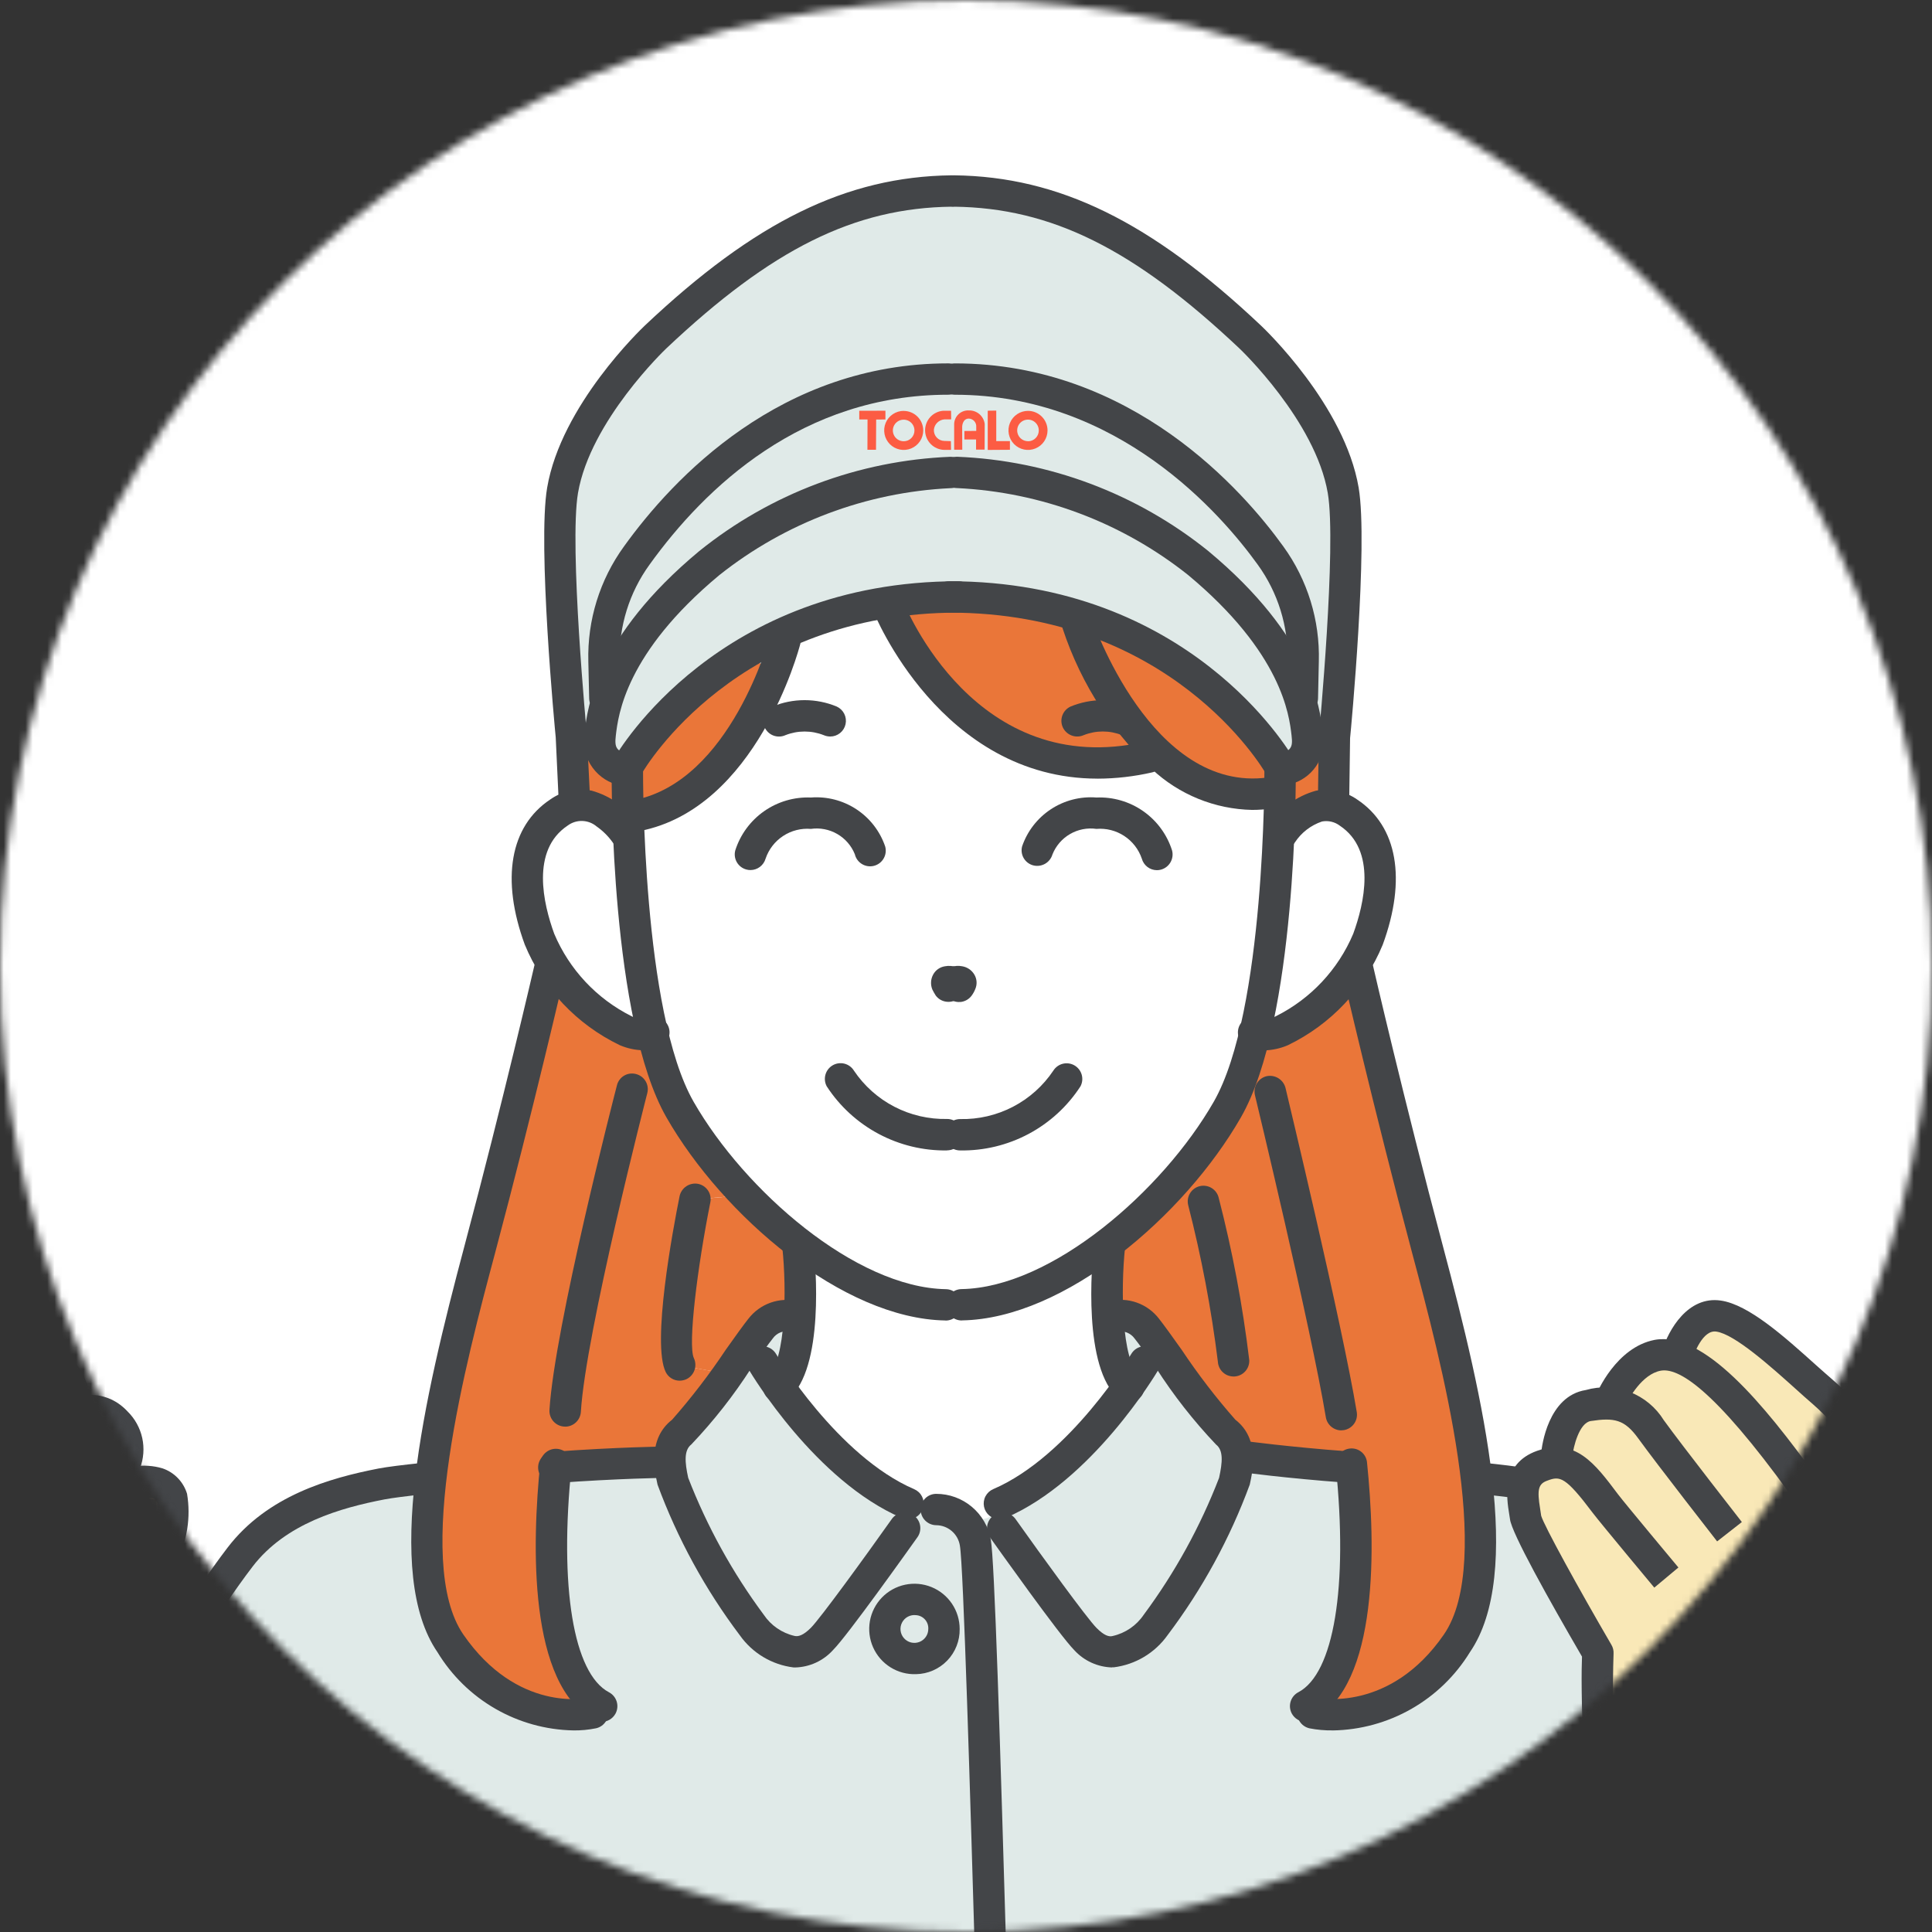 <svg width="266" height="266" viewBox="0 0 266 266" fill="none" xmlns="http://www.w3.org/2000/svg">
<rect x="0" y="0" width="266" height="266" fill="#333333" stroke="none"/>
<mask id="mask0_1233_1279" style="mask-type:luminance" maskUnits="userSpaceOnUse" x="0" y="0" width="266" height="266">
<path d="M133 266C206.454 266 266 206.454 266 133C266 59.546 206.454 0 133 0C59.546 0 0 59.546 0 133C0 206.454 59.546 266 133 266Z" fill="white"/>
</mask>
<g mask="url(#mask0_1233_1279)">
<path d="M409.64 -110.967H-162.26V381.133H409.64V-110.967Z" fill="white"/>
<mask id="mask1_1233_1279" style="mask-type:luminance" maskUnits="userSpaceOnUse" x="-31" y="20" width="310" height="476">
<path d="M278.33 20.672H-30.948V495.373H278.33V20.672Z" fill="white"/>
</mask>
<g mask="url(#mask1_1233_1279)">
<path d="M185.685 111.904C190.739 115.288 191.005 122.057 188.345 129.332C187.827 130.667 187.176 131.946 186.4 133.15C182.655 138.839 176.026 143.593 172.789 142.223C174.668 133.189 175.752 124.008 176.029 114.785H176.46C176.46 114.785 179.412 110.319 183.376 110.968C184.195 111.135 184.976 111.452 185.679 111.904" fill="white"/>
<path d="M89.832 142.223C86.663 143.591 79.966 138.84 76.22 133.15C75.445 131.947 74.793 130.668 74.276 129.333C71.616 122.06 71.826 115.291 76.936 111.905C77.623 111.423 78.411 111.103 79.239 110.968C83.2 110.391 86.155 114.785 86.155 114.785H86.586C86.865 124.009 87.95 133.19 89.832 142.223Z" fill="white"/>
<path d="M89.829 142.223C87.95 133.189 86.865 124.008 86.589 114.785C86.517 113.921 86.517 113.128 86.445 112.335L87.669 112.264C102.565 109.383 108.122 88.138 108.122 88.138L107.763 87.273C112.334 85.155 117.184 83.7 122.166 82.953L122.238 83.384C122.238 83.384 132.681 109.957 158.175 104.196L159.039 103.331C161.03 105.467 163.494 107.107 166.233 108.119C168.971 109.131 171.909 109.487 174.81 109.159H176.178C176.178 110.599 176.106 112.543 176.034 114.777C175.758 124.003 174.674 133.187 172.794 142.223C171.991 145.904 170.708 149.464 168.977 152.81C164.738 159.929 159.162 166.161 152.557 171.164C146.146 176.061 139.018 179.519 132.391 179.663H130.16C122.758 178.974 115.745 176.033 110.066 171.236C107.403 169.196 104.899 166.957 102.576 164.538C99.141 160.996 96.143 157.055 93.646 152.799C91.915 149.453 90.632 145.894 89.829 142.213" fill="white"/>
<path d="M174.954 76.471C177.983 80.706 179.55 85.813 179.42 91.018L179.348 96.131L178.989 96.203C177.55 91.593 174.02 85.031 164.947 77.551C155.496 69.945 143.864 65.556 131.745 65.022H130.881C118.762 65.557 107.131 69.948 97.681 77.553C88.608 85.044 85.078 91.595 83.639 96.205L83.288 96.133L83.144 91.021C83.074 85.813 84.664 80.718 87.682 76.473C94.308 67.256 108.279 52.852 130.46 52.852H132.189C154.371 52.852 168.27 67.256 174.967 76.473" fill="#E0EAE8"/>
<path d="M131.314 82.157C128.248 82.157 125.188 82.424 122.169 82.955C117.187 83.702 112.336 85.157 107.765 87.275L108.124 88.139C108.124 88.139 102.578 109.385 87.671 112.266L86.448 112.338C86.376 108.52 86.376 106.073 86.376 106.073H85.799C84.142 105.209 82.197 104.634 82.631 101.019C82.808 99.382 83.145 97.766 83.639 96.194C85.078 91.584 88.608 85.022 97.681 77.542C107.132 69.94 118.763 65.554 130.881 65.022H131.745C143.864 65.557 155.495 69.947 164.945 77.553C174.018 85.043 177.548 91.595 178.987 96.205C179.482 97.78 179.821 99.401 179.997 101.043C180.23 101.914 180.149 102.84 179.767 103.657C179.385 104.473 178.727 105.129 177.909 105.509L176.18 105.438C169.557 95.445 159.611 88.118 148.104 84.753C142.675 83.044 137.017 82.17 131.325 82.16" fill="#E0EAE8"/>
<path d="M226.234 273.656C231.845 275.297 237.752 275.666 243.524 274.736C249.086 274.134 254.46 272.368 259.295 269.552L259.223 269.48C259.223 269.48 258.143 264.87 257.361 260.407L257.72 260.335C257.72 260.335 265.282 261.343 265.929 264.511C266.578 267.607 268.232 296.415 269.387 300.879C269.387 300.879 269.459 301.31 269.53 302.102L265.785 302.318C259.568 306.04 252.598 308.327 245.384 309.012C238.17 309.698 230.894 308.764 224.087 306.278L218.887 306.143C218.958 304.847 218.958 303.911 218.958 303.549C218.599 300.238 217.229 271.861 217.445 268.405C217.66 265.022 224.215 262.787 224.215 262.787L224.72 262.644C225.394 264.534 225.971 266.457 226.449 268.405C226.613 269.938 226.613 271.483 226.449 273.015L226.234 273.656Z" fill="#E0EAE8"/>
<path d="M230.838 186.874L230.91 186.587C230.91 186.587 232.711 180.61 236.6 181.184C237.776 181.439 238.898 181.902 239.911 182.552C243.826 185.326 247.532 188.383 251.001 191.697C255.105 195.227 262.173 204.013 263.46 207.901C264.038 209.559 262.883 217.336 261.444 226.122C259.356 238.295 256.691 252.337 256.762 255.146C256.834 256.585 257.05 258.457 257.34 260.402C258.138 264.868 259.202 269.475 259.202 269.475L259.273 269.547C254.439 272.363 249.065 274.13 243.502 274.731C237.73 275.662 231.824 275.293 226.212 273.651L226.428 273.002C226.592 271.47 226.592 269.925 226.428 268.393C225.95 266.444 225.373 264.521 224.699 262.631C222.461 256.151 220.986 249.431 220.304 242.609C219.912 237.603 219.792 232.578 219.945 227.559C219.945 227.559 210.223 210.78 210.008 208.907C209.628 207.399 209.579 205.826 209.864 204.297C210.03 203.706 210.341 203.166 210.769 202.726C211.197 202.285 211.728 201.959 212.314 201.775C212.94 201.558 213.596 201.437 214.258 201.416L214.33 200.193C214.33 200.193 214.907 194.144 218.65 193.495C219.647 193.31 220.664 193.261 221.674 193.351L221.746 192.846C221.746 192.846 223.978 187.443 228.229 186.582C229.103 186.433 230.001 186.533 230.822 186.869" fill="#F9E8B7"/>
<path d="M218.525 323.635C218.381 340.199 219.246 363.605 224.43 381.538C224.502 382.116 224.574 383.988 224.646 386.651C225.151 398.677 226.242 427.7 225.726 435.55C225.223 442.248 226.231 447.288 225.726 450.18L217.948 450.395C217.948 450.395 175.819 458.245 140.89 461.126C140.818 457.093 140.603 450.036 140.962 447.294C141.321 443.764 140.313 430.802 140.962 422.024C141.898 408.341 138.587 330.129 137.794 313.277C136.996 296.498 135.134 216.919 134.264 212.381C134.15 211.86 133.981 211.352 133.759 210.867L138.153 210.58C139.233 212.094 147.66 223.904 149.461 225.705C151.405 227.567 154.515 229.088 159.111 223.76C163.622 217.686 167.28 211.023 169.985 203.957C170.255 202.874 170.375 201.76 170.344 200.645L171.142 200.573C171.142 200.573 177.048 201.371 185.403 202.012L186.123 201.94C187.347 214.176 187.203 231.036 179.785 234.924L180.793 235.861C180.793 235.861 192.172 238.454 200.597 226.285C203.98 221.316 204.342 212.961 203.257 203.675L204.121 203.603C206.496 203.818 208.441 204.034 209.667 204.252L209.883 204.324C209.598 205.853 209.647 207.425 210.026 208.934C210.242 210.796 219.964 227.586 219.964 227.586C219.811 232.605 219.93 237.629 220.323 242.636C221.005 249.458 222.479 256.177 224.717 262.658L224.212 262.801C224.212 262.801 217.658 265.033 217.442 268.419C217.227 271.877 218.594 300.251 218.956 303.563C218.956 303.922 218.956 304.859 218.884 306.157C218.812 309.54 218.597 315.879 218.525 323.657" fill="#E0EAE8"/>
<path d="M186.118 201.926L185.397 201.998C177.042 201.349 171.137 200.559 171.137 200.559L170.339 200.631C170.36 199.97 170.226 199.314 169.949 198.714C169.672 198.113 169.259 197.586 168.743 197.173C166.583 195.444 159.813 185.363 157.869 182.913C157.332 182.234 156.615 181.719 155.8 181.427C154.986 181.134 154.106 181.075 153.259 181.256H152.552C152.392 178.014 152.464 174.765 152.767 171.533L152.552 171.174C159.157 166.172 164.732 159.939 168.972 152.82C170.703 149.474 171.986 145.914 172.789 142.233C176.029 143.601 182.655 138.85 186.4 133.16L186.906 133.519C186.906 133.519 188.85 141.728 191.731 153.323C193.17 158.941 194.827 165.349 196.556 172.047C199.575 182.404 201.813 192.972 203.254 203.663C204.334 212.955 203.975 221.307 200.594 226.273C192.167 238.446 180.79 235.849 180.79 235.849L179.782 234.913C187.201 231.024 187.344 214.165 186.121 201.929" fill="#EA7639"/>
<path d="M184.964 67.541C186.259 75.175 183.74 101.389 183.74 101.389L183.596 109.96L183.381 110.968C179.42 110.319 176.465 114.785 176.465 114.785H176.026C176.098 112.553 176.17 110.609 176.17 109.167C176.242 107.223 176.242 106.071 176.242 106.071H176.747C177.178 105.856 177.545 105.712 177.899 105.494C178.717 105.114 179.374 104.458 179.756 103.641C180.138 102.824 180.22 101.899 179.987 101.028C179.81 99.39 179.472 97.774 178.979 96.202L179.338 96.131L179.41 91.018C179.544 85.816 177.983 80.71 174.962 76.473C168.264 67.256 154.366 52.852 132.184 52.852H130.455C108.273 52.852 94.303 67.256 87.677 76.473C84.658 80.718 83.069 85.813 83.139 91.021L83.282 96.133L83.642 96.205C83.148 97.776 82.81 99.393 82.633 101.03C82.203 104.632 84.147 105.207 85.802 106.084H86.384C86.384 106.084 86.384 108.534 86.456 112.349C86.528 113.147 86.528 113.945 86.6 114.799H86.169C86.169 114.799 83.216 110.404 79.253 110.981L79.109 109.973L78.67 101.389C78.67 101.389 76.148 75.175 77.447 67.541C79.175 57.603 88.682 47.881 90.265 46.367C104.379 33.118 116.405 26.492 131.024 26.276H131.383C145.931 26.492 158.031 33.118 172.145 46.37C173.741 47.883 183.235 57.603 184.964 67.541Z" fill="#E0EAE8"/>
<path d="M176.18 105.422L177.909 105.494C177.55 105.709 177.189 105.853 176.758 106.071H176.252C176.252 106.071 176.252 107.223 176.18 109.167H174.813C171.911 109.495 168.973 109.137 166.235 108.124C163.496 107.111 161.032 105.471 159.042 103.334C157.704 102.072 156.475 100.699 155.369 99.23L155.297 99.158C152.13 94.874 149.674 90.107 148.024 85.041L148.096 84.754C159.605 88.112 169.551 95.433 176.18 105.422Z" fill="#EA7639"/>
<path d="M138.156 210.569L133.761 210.856C133.287 209.963 132.583 209.212 131.723 208.68C130.862 208.149 129.876 207.856 128.864 207.832L125.047 207.034C117.126 203.65 110.5 195.511 107.188 190.901C109.132 189.244 109.848 185.211 109.997 181.25C110.201 178.011 110.153 174.76 109.853 171.528L110.069 171.241C115.748 176.038 122.761 178.979 130.162 179.668H132.394C139.02 179.524 146.149 176.066 152.56 171.169L152.775 171.528C152.472 174.76 152.4 178.009 152.56 181.25H153.28C154.127 181.069 155.007 181.128 155.822 181.421C156.636 181.714 157.353 182.229 157.89 182.908C159.835 185.357 166.604 195.439 168.764 197.168C169.281 197.581 169.694 198.108 169.971 198.708C170.248 199.309 170.381 199.965 170.36 200.626C170.391 201.741 170.27 202.855 170.001 203.937C167.291 211.006 163.626 217.671 159.109 223.747C154.499 229.067 151.395 227.564 149.458 225.691C147.657 223.89 139.23 212.08 138.15 210.566" fill="#E0EAE8"/>
<path d="M157.015 98.58L157.087 98.652C158.193 100.121 159.422 101.494 160.76 102.756L159.896 103.621C134.402 109.382 123.959 82.809 123.959 82.809L123.887 82.378C126.907 81.847 129.967 81.58 133.033 81.58C138.725 81.59 144.382 82.465 149.812 84.174L149.74 84.461C151.39 89.527 153.845 94.293 157.012 98.578" fill="#EA7639"/>
<path d="M81.405 235.916L81.046 233.54C75.428 228.066 75.428 213.231 76.507 202.07C85.15 201.421 91.776 201.349 91.776 201.349L92.207 201.277C92.275 202.175 92.419 203.065 92.638 203.937C95.313 211.017 98.974 217.684 103.512 223.741C108.122 229.061 111.226 227.558 113.162 225.686C115.107 223.741 124.542 210.417 124.542 210.417L125.047 207.034L128.864 207.832C129.875 207.856 130.862 208.149 131.723 208.68C132.583 209.212 133.287 209.963 133.761 210.856C133.984 211.341 134.153 211.848 134.267 212.37C135.131 216.908 137.004 296.484 137.797 313.266C138.595 330.117 141.901 408.329 140.965 422.012C140.316 430.79 141.324 443.76 140.965 447.282C140.606 450.019 140.821 457.076 140.893 461.114C137.653 461.401 134.484 461.618 131.386 461.763C95.162 463.779 42.228 450.384 42.228 450.384L36.11 450.599C35.679 448.655 36.687 441.526 36.254 435.259C35.533 425.249 35.456 383.623 35.456 383.623L35.312 383.336C43.377 358.994 35.169 312.048 33.655 301.309C33.547 300.641 33.476 299.968 33.44 299.293C33.44 295.981 32.144 267.604 31.639 264.221C31.133 260.837 24.366 259.252 24.366 259.252L22.063 259.468C21.988 259.063 21.939 258.655 21.919 258.244C21.632 255.291 24.8 244.705 23.935 238.368C23.563 235.95 22.486 233.695 20.839 231.886L21.927 231.021C21.927 231.021 28.191 220.794 33.099 214.386C38.007 207.978 45.917 205.608 52.544 204.304C53.695 204.089 55.712 203.874 58.305 203.584L59.385 203.655C58.233 212.872 58.587 221.299 62.045 226.265C69.759 237.501 79.976 236.131 81.418 235.916M129.958 224.321C129.976 223.8 129.892 223.28 129.71 222.792C129.527 222.304 129.25 221.856 128.894 221.476C128.538 221.095 128.11 220.788 127.636 220.573C127.161 220.358 126.648 220.238 126.127 220.222C125.313 220.17 124.501 220.363 123.798 220.777C123.095 221.191 122.532 221.807 122.182 222.544C121.832 223.282 121.712 224.107 121.837 224.913C121.961 225.72 122.325 226.471 122.881 227.068C123.436 227.666 124.159 228.083 124.954 228.266C125.75 228.448 126.582 228.388 127.342 228.093C128.103 227.797 128.758 227.281 129.222 226.609C129.686 225.938 129.937 225.142 129.944 224.326" fill="#E0EAE8"/>
<path d="M126.127 220.22C127.159 220.29 128.125 220.749 128.831 221.504C129.537 222.259 129.93 223.254 129.93 224.288C129.93 225.322 129.537 226.317 128.831 227.073C128.125 227.828 127.159 228.287 126.127 228.357C125.096 228.287 124.129 227.828 123.423 227.073C122.717 226.317 122.325 225.322 122.325 224.288C122.325 223.254 122.717 222.259 123.423 221.504C124.129 220.749 125.096 220.29 126.127 220.22Z" fill="#E0EAE8"/>
<path d="M107.185 190.906C110.497 195.516 117.123 203.653 125.045 207.039L124.539 210.423C124.539 210.423 115.104 223.747 113.16 225.691C111.215 227.553 108.106 229.075 103.509 223.747C98.971 217.69 95.31 211.023 92.635 203.943C92.416 203.07 92.272 202.18 92.204 201.283C92.12 200.515 92.228 199.739 92.517 199.022C92.806 198.306 93.268 197.673 93.861 197.179C96.2 194.698 98.32 192.021 100.2 189.177C102.062 186.517 103.874 183.993 104.738 182.913C105.26 182.236 105.964 181.721 106.767 181.428C107.57 181.134 108.44 181.075 109.276 181.256H109.997C109.853 185.217 109.13 189.249 107.185 190.906Z" fill="#E0EAE8"/>
<path d="M110.074 171.257L109.859 171.545C110.159 174.777 110.207 178.027 110.002 181.267H109.276C108.44 181.086 107.57 181.146 106.767 181.439C105.964 181.732 105.26 182.247 104.738 182.924C103.874 184.004 102.078 186.526 100.2 189.189L93.574 187.965C91.845 184.435 95.662 165.137 95.662 165.137L102.578 164.56C104.904 166.979 107.41 169.218 110.074 171.257Z" fill="#EA7639"/>
<path d="M76.507 202.07C75.428 213.242 75.428 228.069 81.046 233.541L81.405 235.916C79.966 236.132 69.738 237.512 62.032 226.266C58.574 221.297 58.215 212.87 59.372 203.656C59.587 201.28 59.949 198.902 60.38 196.455C61.894 187.885 64.197 179.099 66.07 172.042C71.472 151.732 75.646 133.511 75.646 133.511L76.223 133.152C79.968 138.842 86.666 143.596 89.834 142.226C90.637 145.907 91.92 149.466 93.651 152.812C96.148 157.068 99.146 161.009 102.581 164.551L95.665 165.128C95.665 165.128 91.848 184.429 93.577 187.956L100.203 189.18C98.323 192.021 96.202 194.695 93.864 197.173C93.27 197.667 92.809 198.301 92.519 199.017C92.23 199.733 92.123 200.51 92.207 201.278L91.776 201.349C91.776 201.349 85.15 201.421 76.507 202.07Z" fill="#EA7639"/>
<path d="M20.839 231.886C22.486 233.696 23.563 235.951 23.935 238.369C24.8 244.705 21.632 255.292 21.919 258.244C21.939 258.655 21.988 259.064 22.063 259.468C22.35 262.998 23.214 269.767 23.214 269.767L23.43 270.198C17.989 272.366 12.135 273.301 6.289 272.936C1.039 272.84 -4.143 271.74 -8.98 269.696L-7.612 269.337C-7.612 268.831 -7.397 264.511 -7.54 259.83C-7.562 256.996 -7.876 254.172 -8.477 251.403C-9.913 245.713 -27.844 212.373 -28.709 207.545L-28.783 200.27C-28.762 199.085 -28.495 197.917 -27.998 196.841C-27.502 195.765 -26.787 194.804 -25.9 194.019C-23.019 191.138 -9.839 179.687 -6.024 177.958C-5.295 177.646 -4.514 177.474 -3.721 177.452L3.171 185.64C5.76 188.531 8.886 190.892 12.375 192.59C14.749 193.854 16.605 195.911 17.618 198.402L18.014 203.911C17.583 206.361 29.098 203.291 24.201 209.702C19.304 216.113 16.884 228.16 16.884 228.16L20.839 231.886Z" fill="#F9E8B7"/>
<path d="M23.433 270.199L23.217 269.768C23.217 269.768 22.353 262.998 22.065 259.468L24.369 259.253C24.369 259.253 31.139 260.849 31.641 264.222C32.144 267.595 33.442 295.982 33.442 299.294C33.478 299.969 33.55 300.642 33.658 301.31L28.604 302.534C22.054 305.64 14.896 307.252 7.647 307.252C0.398 307.252 -6.76 305.64 -13.31 302.534L-17.055 302.677C-16.983 301.879 -16.983 301.454 -16.983 301.454C-16.263 296.844 -17.343 268.039 -16.983 264.868C-16.624 261.697 -9.206 259.899 -9.206 259.899L-7.548 259.827C-7.405 264.509 -7.62 268.829 -7.62 269.334L-8.988 269.693C-4.151 271.738 1.031 272.838 6.281 272.933C12.127 273.299 17.981 272.364 23.422 270.196" fill="#E0EAE8"/>
<path d="M105.43 91.89C104.972 91.468 104.427 91.151 103.834 90.962C103.371 90.835 102.887 90.802 102.411 90.865C101.935 90.928 101.476 91.086 101.062 91.329C96.925 94.424 93.095 97.908 89.624 101.735C88.984 102.454 88.621 103.379 88.603 104.342C88.209 104.592 87.865 104.912 87.586 105.286C87.434 105.411 87.292 105.548 87.161 105.696C86.876 105.247 86.494 104.868 86.044 104.586C85.921 104.464 85.841 104.299 85.69 104.206C85.347 103.884 84.925 103.66 84.466 103.557L83.509 103.427C82.871 103.425 82.245 103.594 81.695 103.916C81.45 104.11 81.205 104.297 80.96 104.485C80.522 104.93 80.204 105.48 80.037 106.081C79.995 106.377 79.936 106.765 79.907 107.06V107.098V107.183C79.907 107.342 80.008 108.005 80.037 108.162V108.199L80.059 108.271C80.13 108.465 80.346 108.962 80.426 109.148L80.447 109.191L80.49 109.255L80.511 109.292C80.676 109.507 80.907 109.824 81.088 110.034L81.147 110.098C81.277 110.212 81.463 110.343 81.564 110.423C81.699 110.538 81.841 110.643 81.99 110.739C82.3 110.92 82.632 111.063 82.977 111.165L83.056 111.186H83.07L84.027 111.316H84.065H84.15C84.352 111.303 84.926 111.223 85.129 111.186H85.179C85.635 111.076 86.056 110.852 86.403 110.537C86.512 110.465 86.568 110.335 86.669 110.25C87.058 110.886 87.647 111.376 88.343 111.646C89.039 111.915 89.804 111.948 90.52 111.739C90.798 111.592 91.064 111.426 91.318 111.242L91.377 111.377C97.548 107.777 102.608 102.544 105.999 96.255C106.39 95.565 106.547 94.766 106.446 93.979C106.344 93.192 105.991 92.459 105.438 91.89" fill="#EA7639"/>
<path d="M153.113 189.994C151.88 184.706 151.322 179.284 151.45 173.856C151.42 173.067 151.133 172.31 150.633 171.699C150.132 171.089 149.446 170.659 148.678 170.474C147.911 170.29 147.104 170.361 146.381 170.678C145.658 170.995 145.058 171.539 144.673 172.228C144.327 171.639 143.813 171.166 143.197 170.871C142.581 170.576 141.891 170.471 141.215 170.571C140.354 170.68 139.563 171.099 138.989 171.75C138.415 172.401 138.098 173.238 138.097 174.106L138.228 175.3C138.146 175.351 138.067 175.406 137.991 175.465L137.962 175.38C137.826 174.902 137.592 174.457 137.273 174.076C136.955 173.694 136.559 173.384 136.112 173.166C135.666 172.948 135.178 172.826 134.681 172.809C134.184 172.793 133.69 172.881 133.229 173.068C133.2 172.933 133.179 172.786 133.158 172.651C132.554 168.884 126.885 169.533 126.215 172.888C125.834 172.474 125.358 172.158 124.829 171.966C124.3 171.774 123.733 171.713 123.175 171.786C122.596 171.896 122.051 172.135 121.579 172.486C121.398 171.781 121.313 171.052 121.11 170.339C120.893 169.65 120.475 169.04 119.909 168.589C119.344 168.138 118.657 167.866 117.937 167.806C117.216 167.747 116.494 167.903 115.862 168.256C115.231 168.609 114.719 169.141 114.391 169.786C113.666 170.011 113.027 170.452 112.559 171.051C112.092 171.65 111.819 172.377 111.776 173.135V174.763C111.227 175.222 110.811 175.821 110.574 176.497C110.337 177.172 110.288 177.9 110.431 178.601C110.63 181.058 110.366 183.53 109.654 185.89C109.265 188.533 109.807 191.229 111.189 193.516C114.38 198.411 118.303 202.788 122.821 206.494C123.393 207.041 124.126 207.391 124.911 207.492C125.697 207.593 126.494 207.44 127.186 207.055C127.861 206.63 128.516 206.709 129.008 207.704C129.467 208.484 130.209 209.057 131.079 209.304C131.949 209.552 132.881 209.455 133.682 209.034C134.014 209.145 134.361 209.204 134.711 209.207C135.496 209.202 136.259 208.942 136.883 208.465C137.507 207.987 137.958 207.32 138.169 206.563C138.658 204.02 141.404 202.956 143.462 201.847C146.488 200.514 148.966 198.186 150.485 195.25C150.628 194.912 150.679 194.567 150.788 194.229C151.652 193.966 152.378 193.376 152.813 192.585C153.247 191.793 153.355 190.864 153.113 189.994Z" fill="white"/>
<path d="M184.477 107.859C184.31 107.256 183.99 106.706 183.549 106.263C183.426 106.154 183.304 106.039 183.182 105.925C182.682 105.413 182.036 105.066 181.333 104.934C180.629 104.801 179.902 104.888 179.25 105.183C178.807 105.329 178.408 105.584 178.09 105.925L177.529 106.659C177.207 107.209 177.038 107.836 177.04 108.473L177.17 109.431C177.332 110.035 177.65 110.585 178.093 111.027L178.46 111.359C178.775 111.705 179.175 111.964 179.62 112.11C180.055 112.313 180.529 112.419 181.01 112.419C181.49 112.419 181.964 112.313 182.399 112.11C182.842 111.965 183.24 111.706 183.551 111.359C183.745 111.123 183.932 110.878 184.12 110.633C184.442 110.083 184.611 109.457 184.61 108.819L184.48 107.862" fill="#EA7639"/>
<path d="M130.184 181.804H130.146C116.017 181.559 99.532 167.4 91.763 153.855C84.065 140.43 84.2 107.454 84.216 106.05C84.222 105.482 84.453 104.94 84.858 104.541C85.262 104.142 85.808 103.92 86.376 103.922H86.389C86.673 103.923 86.953 103.98 87.214 104.09C87.475 104.2 87.712 104.36 87.912 104.561C88.111 104.763 88.269 105.001 88.376 105.263C88.483 105.526 88.537 105.806 88.536 106.09C88.536 106.422 88.384 139.305 95.508 151.711C102.53 163.947 117.796 177.277 130.221 177.495C130.505 177.497 130.785 177.556 131.046 177.666C131.307 177.777 131.544 177.938 131.743 178.141C131.942 178.343 132.099 178.582 132.205 178.845C132.311 179.108 132.365 179.39 132.362 179.673C132.36 179.957 132.301 180.237 132.191 180.499C132.08 180.76 131.919 180.996 131.716 181.195C131.514 181.394 131.275 181.551 131.012 181.657C130.749 181.764 130.467 181.817 130.184 181.815" fill="#434548"/>
<path d="M88.587 144.606C87.466 144.583 86.361 144.343 85.331 143.901C79.413 141.055 74.755 136.124 72.251 130.053C68.945 121.036 70.227 113.756 75.752 110.077C76.571 109.495 77.5 109.088 78.482 108.878C79.464 108.669 80.478 108.662 81.463 108.859C84.126 109.604 86.43 111.286 87.951 113.596C88.265 114.074 88.377 114.658 88.261 115.218C88.145 115.779 87.811 116.27 87.332 116.585C87.096 116.74 86.83 116.848 86.552 116.901C86.274 116.954 85.988 116.952 85.71 116.894C85.15 116.778 84.658 116.444 84.344 115.966C83.739 115.12 82.994 114.382 82.141 113.785C81.587 113.317 80.891 113.052 80.166 113.031C79.442 113.01 78.731 113.236 78.151 113.67C73.052 117.07 74.811 124.459 76.308 128.566C78.388 133.488 82.153 137.506 86.929 139.901C87.58 140.253 88.334 140.362 89.057 140.209C89.311 140.083 89.588 140.007 89.871 139.987C90.154 139.967 90.438 140.003 90.708 140.093C90.977 140.183 91.226 140.325 91.44 140.511C91.654 140.697 91.83 140.924 91.957 141.178C92.084 141.432 92.159 141.708 92.179 141.991C92.199 142.274 92.163 142.559 92.073 142.828C91.983 143.097 91.841 143.346 91.655 143.56C91.469 143.775 91.243 143.95 90.989 144.077C90.243 144.44 89.423 144.622 88.595 144.609" fill="#434548"/>
<path d="M103.326 119.791C103.129 119.793 102.932 119.767 102.743 119.711C102.197 119.561 101.732 119.202 101.449 118.712C101.166 118.221 101.087 117.639 101.23 117.091C101.926 114.903 103.323 113.003 105.204 111.686C107.086 110.369 109.349 109.708 111.643 109.803C113.853 109.633 116.057 110.202 117.908 111.42C119.76 112.639 121.154 114.438 121.871 116.535C121.949 116.812 121.971 117.101 121.935 117.386C121.9 117.671 121.808 117.946 121.664 118.194C121.521 118.443 121.33 118.661 121.102 118.835C120.873 119.009 120.612 119.136 120.334 119.208C120.057 119.279 119.767 119.295 119.483 119.254C119.199 119.212 118.926 119.114 118.68 118.966C118.434 118.818 118.22 118.622 118.051 118.39C117.882 118.158 117.761 117.895 117.695 117.615C117.223 116.44 116.37 115.457 115.272 114.824C114.175 114.191 112.897 113.944 111.643 114.123C110.295 114.012 108.949 114.356 107.819 115.098C106.689 115.841 105.839 116.941 105.406 118.222C105.275 118.673 105.002 119.07 104.627 119.353C104.252 119.636 103.795 119.79 103.326 119.791Z" fill="#434548"/>
<path d="M130.585 137.937C130.506 137.94 130.427 137.935 130.349 137.924C130.053 137.895 129.767 137.805 129.508 137.66C129.249 137.515 129.022 137.318 128.843 137.081C128.672 136.816 128.516 136.541 128.375 136.259C128.235 135.928 128.171 135.569 128.189 135.21C128.206 134.851 128.304 134.5 128.476 134.184C128.638 133.882 128.867 133.621 129.147 133.422C129.427 133.224 129.749 133.093 130.088 133.04C130.62 132.937 131.171 132.975 131.684 133.149C132.089 133.272 132.449 133.512 132.718 133.839C132.987 134.165 133.154 134.564 133.197 134.985C133.227 135.367 133.168 135.752 133.025 136.107C132.943 136.52 132.743 136.899 132.448 137.199C132.154 137.498 131.778 137.705 131.367 137.794C131.121 137.888 130.86 137.937 130.596 137.937" fill="#434548"/>
<path d="M130.399 158.393C127.116 158.444 123.874 157.661 120.976 156.118C118.078 154.574 115.618 152.322 113.827 149.57C113.56 149.075 113.496 148.494 113.65 147.953C113.803 147.411 114.162 146.95 114.65 146.669C115.138 146.388 115.716 146.308 116.262 146.446C116.807 146.585 117.278 146.93 117.573 147.41C118.982 149.505 120.895 151.212 123.136 152.374C125.377 153.536 127.875 154.116 130.399 154.06C130.972 154.06 131.521 154.288 131.926 154.693C132.331 155.098 132.559 155.647 132.559 156.22C132.559 156.793 132.331 157.342 131.926 157.747C131.521 158.152 130.972 158.38 130.399 158.38" fill="#434548"/>
<path d="M114.311 101.405C114.004 101.404 113.7 101.341 113.418 101.219C111.721 100.549 109.834 100.549 108.138 101.219C107.879 101.336 107.6 101.401 107.316 101.41C107.032 101.418 106.75 101.371 106.484 101.271C105.948 101.069 105.514 100.661 105.278 100.139C105.042 99.617 105.023 99.022 105.226 98.486C105.428 97.949 105.836 97.516 106.358 97.279C107.76 96.697 109.262 96.397 110.78 96.397C112.298 96.397 113.801 96.697 115.203 97.279C115.651 97.484 116.017 97.836 116.238 98.276C116.459 98.717 116.523 99.221 116.418 99.703C116.314 100.185 116.048 100.616 115.664 100.926C115.28 101.236 114.802 101.405 114.309 101.405" fill="#434548"/>
<path d="M86.445 107.601C86.072 107.6 85.705 107.501 85.381 107.314C84.885 107.028 84.523 106.558 84.374 106.006C84.224 105.454 84.299 104.865 84.583 104.369C85.153 103.374 98.915 80.027 131.931 80.027C132.504 80.027 133.054 80.255 133.459 80.66C133.864 81.065 134.091 81.614 134.091 82.187C134.091 82.76 133.864 83.309 133.459 83.715C133.054 84.12 132.504 84.347 131.931 84.347C101.504 84.347 88.871 105.614 88.347 106.521C88.158 106.848 87.887 107.12 87.56 107.309C87.233 107.499 86.863 107.599 86.485 107.601" fill="#434548"/>
<path d="M84.847 108.011C83.349 107.556 82.073 106.56 81.269 105.216C80.465 103.873 80.19 102.279 80.498 100.743C80.873 97.525 82.024 87.709 96.277 75.87C106.113 67.946 118.236 63.396 130.857 62.892C131.429 62.892 131.979 63.119 132.384 63.524C132.789 63.929 133.017 64.479 133.017 65.052C133.017 65.624 132.789 66.174 132.384 66.579C131.979 66.984 131.429 67.211 130.857 67.211C119.259 67.771 108.131 71.958 99.04 79.181C86.121 89.92 85.121 98.445 84.788 101.259C84.578 103.068 84.924 103.246 86.384 103.959L85.807 106.087L84.847 108.011Z" fill="#434548"/>
<path d="M83.277 98.28C82.713 98.279 82.172 98.058 81.769 97.664C81.366 97.27 81.132 96.734 81.117 96.171L81.003 91.071C80.851 85.394 82.577 79.825 85.913 75.228C92.683 65.815 107.483 50.03 130.556 50.03C130.839 50.03 131.12 50.086 131.382 50.194C131.643 50.303 131.881 50.462 132.081 50.662C132.282 50.862 132.441 51.1 132.549 51.362C132.658 51.624 132.713 51.904 132.713 52.188C132.713 52.471 132.658 52.751 132.549 53.013C132.441 53.275 132.282 53.513 132.081 53.713C131.881 53.913 131.643 54.072 131.382 54.181C131.12 54.289 130.839 54.345 130.556 54.345C110.47 54.345 97.096 67.078 89.419 77.753C86.64 81.592 85.198 86.237 85.315 90.976L85.437 96.075C85.45 96.648 85.235 97.202 84.84 97.616C84.444 98.031 83.9 98.271 83.328 98.285L83.277 98.28Z" fill="#434548"/>
<path d="M78.915 238.244C75.149 238.168 71.463 237.143 68.199 235.263C64.935 233.384 62.198 230.711 60.242 227.492C52.794 216.66 58.255 192.912 63.966 171.478C69.302 151.456 73.515 133.174 73.558 132.998C73.617 132.72 73.732 132.457 73.896 132.224C74.059 131.991 74.267 131.793 74.508 131.642C74.749 131.491 75.018 131.39 75.299 131.345C75.58 131.299 75.867 131.311 76.143 131.378C76.42 131.442 76.681 131.559 76.913 131.724C77.144 131.889 77.341 132.098 77.491 132.339C77.641 132.58 77.743 132.848 77.79 133.128C77.836 133.408 77.827 133.695 77.763 133.972C77.721 134.153 73.494 152.501 68.142 172.595C64.189 187.395 56.834 214.947 63.793 225.045C71.204 235.783 80.71 233.839 81.112 233.738C81.671 233.611 82.257 233.711 82.742 234.016C83.227 234.321 83.57 234.807 83.698 235.366C83.825 235.924 83.724 236.511 83.419 236.995C83.114 237.48 82.628 237.824 82.07 237.951C81.029 238.163 79.969 238.262 78.907 238.246" fill="#434548"/>
<path d="M82.844 237.063C82.493 237.062 82.147 236.978 81.835 236.818C72.683 232.03 73.244 212.556 74.388 201.371C74.457 200.808 74.744 200.295 75.188 199.942C75.632 199.589 76.196 199.424 76.76 199.482C77.324 199.541 77.842 199.818 78.204 200.255C78.566 200.692 78.742 201.253 78.694 201.818C76.973 218.482 78.947 230.423 83.844 232.993C84.096 233.125 84.319 233.306 84.501 233.524C84.683 233.743 84.82 233.996 84.905 234.267C84.989 234.539 85.019 234.825 84.992 235.108C84.966 235.392 84.884 235.667 84.751 235.919C84.565 236.265 84.289 236.555 83.952 236.758C83.615 236.961 83.229 237.069 82.836 237.071" fill="#434548"/>
<path d="M107.188 193.085C106.746 193.086 106.314 192.951 105.951 192.697C105.588 192.444 105.312 192.086 105.16 191.67C105.008 191.255 104.987 190.803 105.101 190.375C105.215 189.948 105.458 189.566 105.797 189.281C108.159 187.265 108.34 177.636 107.712 171.76C107.652 171.191 107.819 170.621 108.178 170.176C108.537 169.731 109.058 169.446 109.627 169.384C109.912 169.33 110.206 169.338 110.488 169.408C110.769 169.479 111.032 169.609 111.258 169.792C111.484 169.974 111.668 170.203 111.797 170.464C111.925 170.724 111.995 171.009 112.003 171.299C112.306 174.116 113.551 188.374 108.574 192.579C108.186 192.911 107.693 193.092 107.183 193.09" fill="#434548"/>
<path d="M125.018 209.173C124.726 209.172 124.438 209.114 124.169 209C112.279 203.909 103.493 189.239 103.126 188.619C102.834 188.125 102.75 187.536 102.893 186.98C103.036 186.424 103.393 185.948 103.887 185.656C104.381 185.364 104.97 185.28 105.526 185.422C106.082 185.565 106.558 185.923 106.85 186.417C106.93 186.552 115.298 200.496 125.877 205.037C126.332 205.234 126.705 205.581 126.934 206.021C127.163 206.461 127.234 206.966 127.134 207.452C127.035 207.937 126.771 208.374 126.388 208.688C126.004 209.003 125.524 209.176 125.029 209.178" fill="#434548"/>
<path d="M109.5 229.575C109.42 229.575 109.34 229.575 109.263 229.575C107.79 229.395 106.37 228.908 105.096 228.147C103.822 227.386 102.722 226.366 101.865 225.154C97.093 218.829 93.275 211.839 90.531 204.406C90.121 202.512 89.148 198.097 92.534 195.469C95.203 192.434 97.666 189.224 99.907 185.861C101.238 183.98 102.4 182.368 103.033 181.575C103.818 180.554 104.881 179.782 106.096 179.352C107.31 178.923 108.622 178.854 109.875 179.155C110.428 179.302 110.901 179.663 111.189 180.159C111.476 180.654 111.555 181.244 111.408 181.797C111.261 182.351 110.9 182.824 110.404 183.112C109.909 183.399 109.319 183.478 108.765 183.331C108.322 183.241 107.863 183.283 107.443 183.45C107.024 183.618 106.662 183.905 106.403 184.275C105.791 185.031 104.704 186.573 103.429 188.366C101.019 192.121 98.258 195.639 95.183 198.873C94.162 199.671 94.276 201.286 94.752 203.467C97.358 210.187 100.855 216.526 105.15 222.313C106.144 223.796 107.666 224.843 109.406 225.239C109.912 225.354 110.595 225.159 111.633 224.13C112.944 222.819 119.153 214.272 122.746 209.194C122.907 208.953 123.115 208.748 123.356 208.588C123.598 208.429 123.87 208.32 124.154 208.268C124.439 208.216 124.731 208.221 125.014 208.283C125.296 208.346 125.564 208.464 125.8 208.632C126.036 208.799 126.236 209.013 126.388 209.259C126.54 209.505 126.642 209.779 126.686 210.065C126.73 210.351 126.717 210.643 126.647 210.924C126.576 211.205 126.45 211.469 126.276 211.7C125.297 213.067 116.7 225.181 114.689 227.184C114.031 227.913 113.231 228.502 112.339 228.913C111.446 229.325 110.479 229.551 109.497 229.578" fill="#434548"/>
<path d="M76.257 204.201C75.697 204.203 75.158 203.987 74.753 203.599C74.349 203.211 74.111 202.681 74.091 202.121C74.07 201.561 74.268 201.015 74.642 200.598C75.017 200.181 75.539 199.926 76.098 199.887C84.825 199.238 91.675 199.152 91.733 199.152H91.763C92.335 199.149 92.885 199.372 93.292 199.774C93.7 200.176 93.931 200.723 93.934 201.295C93.938 201.867 93.715 202.417 93.313 202.825C92.911 203.232 92.364 203.463 91.792 203.467C91.72 203.467 85.014 203.552 76.417 204.193H76.257" fill="#434548"/>
<path d="M21.956 233.211C21.572 233.213 21.195 233.113 20.862 232.921C20.53 232.729 20.255 232.452 20.065 232.118C19.875 231.784 19.778 231.406 19.783 231.022C19.788 230.638 19.896 230.262 20.094 229.934C20.347 229.508 26.417 219.491 31.351 213.053C36.804 205.938 45.316 203.512 52.113 202.187C53.331 201.956 55.411 201.698 58.026 201.424C58.31 201.38 58.6 201.395 58.878 201.47C59.156 201.545 59.415 201.678 59.638 201.859C59.862 202.04 60.044 202.266 60.175 202.523C60.306 202.779 60.381 203.06 60.396 203.347C60.425 203.629 60.399 203.914 60.318 204.186C60.238 204.457 60.104 204.711 59.925 204.931C59.747 205.151 59.527 205.334 59.277 205.469C59.028 205.603 58.755 205.688 58.473 205.717C56.031 205.983 54.078 206.223 52.943 206.438C46.886 207.611 39.353 209.723 34.78 215.684C29.992 221.935 23.874 232.067 23.797 232.176C23.603 232.497 23.33 232.761 23.004 232.944C22.677 233.128 22.309 233.223 21.935 233.222" fill="#434548"/>
<path d="M38.352 338.023C38.069 338.023 37.788 337.967 37.526 337.859C37.263 337.751 37.025 337.591 36.824 337.391C36.624 337.19 36.465 336.952 36.356 336.69C36.248 336.428 36.192 336.147 36.193 335.863C36.193 321.049 35.589 305.674 35.581 305.515C36.682 287.467 42.14 245.957 42.811 243.976C42.99 243.439 43.374 242.994 43.879 242.737C44.383 242.481 44.968 242.433 45.508 242.604C46.048 242.775 46.499 243.151 46.764 243.652C47.028 244.152 47.086 244.737 46.923 245.279C46.375 247.62 41.031 287.041 39.901 305.565C39.901 305.565 40.512 320.993 40.512 335.863C40.513 336.147 40.457 336.428 40.349 336.69C40.24 336.952 40.081 337.19 39.881 337.391C39.68 337.591 39.442 337.751 39.179 337.859C38.917 337.967 38.636 338.023 38.352 338.023Z" fill="#434548"/>
<path d="M8.481 275.162C7.725 275.162 6.954 275.141 6.161 275.104C-8.934 274.399 -14.738 268.72 -14.975 268.486C-15.371 268.078 -15.591 267.532 -15.588 266.964C-15.584 266.396 -15.358 265.852 -14.957 265.45C-14.557 265.047 -14.014 264.818 -13.446 264.812C-12.879 264.805 -12.331 265.022 -11.921 265.416C-11.85 265.488 -6.83 270.169 6.355 270.789C20.334 271.417 27.651 265.381 27.723 265.323C28.157 264.949 28.721 264.763 29.291 264.806C29.862 264.848 30.393 265.116 30.766 265.549C31.14 265.983 31.326 266.547 31.283 267.117C31.241 267.688 30.974 268.219 30.54 268.592C30.224 268.874 22.77 275.162 8.481 275.162Z" fill="#434548"/>
<path d="M7.039 402.19C-4.029 402.19 -13.427 394.594 -17.265 382.291C-20.723 371.223 -20.585 349.618 -20.175 330.237C-19.83 313.501 -19.13 301.43 -19.111 301.307C-18.702 298.629 -18.901 287.114 -19.048 278.697C-19.183 270.869 -19.25 265.993 -19.098 264.599C-18.617 260.256 -11.796 258.306 -9.714 257.808C-9.438 257.739 -9.151 257.725 -8.87 257.767C-8.589 257.81 -8.32 257.909 -8.077 258.058C-7.835 258.207 -7.625 258.402 -7.46 258.634C-7.295 258.865 -7.177 259.127 -7.115 259.404C-6.984 259.96 -7.079 260.546 -7.378 261.032C-7.677 261.519 -8.156 261.868 -8.711 262.003C-11.844 262.759 -14.68 264.307 -14.802 265.065C-14.933 266.254 -14.824 272.534 -14.717 278.612C-14.523 290.489 -14.409 299.094 -14.81 301.754C-14.81 301.754 -15.502 313.724 -15.848 330.309C-16.164 345.046 -16.675 369.683 -13.145 381.004C-9.687 392.101 -1.119 398.727 8.877 397.791C19.844 396.791 30.423 387.268 33.269 382.222C33.409 381.975 33.596 381.757 33.82 381.582C34.044 381.407 34.3 381.278 34.573 381.202C34.847 381.126 35.133 381.104 35.415 381.139C35.697 381.173 35.969 381.263 36.217 381.403C36.464 381.542 36.681 381.729 36.856 381.953C37.031 382.177 37.16 382.433 37.237 382.707C37.313 382.98 37.334 383.266 37.3 383.548C37.265 383.83 37.175 384.103 37.036 384.35C33.341 390.909 21.342 401.007 9.273 402.103C8.518 402.175 7.776 402.204 7.042 402.204" fill="#434548"/>
<path d="M35.323 385.52C35.093 385.518 34.865 385.482 34.647 385.411C34.103 385.231 33.653 384.843 33.395 384.331C33.137 383.819 33.093 383.226 33.272 382.682C40.496 360.838 34.389 320.379 32.091 305.148C31.543 301.517 31.32 300.02 31.32 299.323C31.32 295.599 29.989 267.592 29.519 264.525C29.354 263.429 26.406 261.947 23.887 261.357C23.611 261.293 23.349 261.176 23.118 261.011C22.887 260.846 22.691 260.637 22.541 260.396C22.391 260.155 22.29 259.886 22.245 259.606C22.199 259.326 22.21 259.039 22.276 258.763C22.336 258.486 22.452 258.223 22.615 257.991C22.779 257.759 22.988 257.562 23.229 257.412C23.469 257.262 23.738 257.161 24.018 257.117C24.299 257.072 24.585 257.083 24.861 257.151C26.228 257.468 33.086 259.279 33.799 263.862C34.346 267.443 35.642 296.117 35.642 299.323C35.655 299.892 35.945 301.717 36.368 304.507C38.701 320.012 44.917 361.221 37.376 384.041C37.233 384.473 36.958 384.848 36.589 385.115C36.221 385.381 35.778 385.525 35.323 385.525" fill="#434548"/>
<path d="M-28.789 202.392C-29.072 202.392 -29.353 202.337 -29.616 202.228C-29.878 202.12 -30.116 201.961 -30.317 201.76C-30.517 201.56 -30.676 201.321 -30.785 201.059C-30.893 200.797 -30.949 200.516 -30.948 200.232C-30.903 198.772 -30.57 197.335 -29.968 196.004C-29.366 194.673 -28.506 193.474 -27.44 192.476C-24.854 189.89 -11.214 177.864 -6.899 175.984C-5.61 175.453 -4.211 175.241 -2.822 175.366C-1.433 175.49 -0.095 175.946 1.081 176.696C2.254 177.391 3.242 178.358 3.962 179.515C4.681 180.673 5.111 181.987 5.214 183.346C5.243 183.92 5.045 184.481 4.661 184.909C4.278 185.336 3.742 185.595 3.169 185.629C2.884 185.653 2.596 185.619 2.325 185.528C2.054 185.438 1.804 185.292 1.59 185.102C1.377 184.911 1.205 184.678 1.085 184.419C0.965 184.159 0.899 183.877 0.892 183.591C0.834 182.926 0.615 182.285 0.254 181.724C-0.108 181.163 -0.601 180.699 -1.183 180.373C-1.768 179.993 -2.434 179.756 -3.127 179.681C-3.82 179.606 -4.521 179.696 -5.173 179.942C-8.557 181.426 -21.434 192.587 -24.386 195.535C-25.055 196.129 -25.597 196.852 -25.982 197.659C-26.367 198.467 -26.586 199.344 -26.626 200.237C-26.626 200.521 -26.681 200.802 -26.79 201.064C-26.898 201.327 -27.057 201.565 -27.258 201.766C-27.459 201.966 -27.697 202.125 -27.959 202.234C-28.221 202.342 -28.502 202.398 -28.786 202.397" fill="#434548"/>
<path d="M-16.986 203.454C-17.425 203.454 -17.854 203.321 -18.215 203.071C-18.576 202.821 -18.852 202.467 -19.007 202.056C-19.161 201.645 -19.186 201.196 -19.078 200.771C-18.97 200.345 -18.735 199.962 -18.404 199.674C-15.861 197.434 -2.928 186.228 1.014 184.919C2.242 184.511 3.547 184.388 4.829 184.559C6.112 184.73 7.339 185.191 8.417 185.906C9.539 186.645 10.478 187.631 11.162 188.788C11.846 189.945 12.257 191.243 12.364 192.582C12.391 192.865 12.362 193.15 12.278 193.421C12.194 193.692 12.058 193.944 11.876 194.162C11.695 194.381 11.472 194.561 11.221 194.693C10.969 194.825 10.694 194.906 10.412 194.931C10.128 194.965 9.84 194.94 9.566 194.859C9.292 194.778 9.037 194.642 8.817 194.459C8.596 194.277 8.416 194.051 8.285 193.797C8.155 193.542 8.077 193.264 8.058 192.979C8.012 192.287 7.808 191.615 7.461 191.016C7.113 190.416 6.632 189.904 6.055 189.521C5.517 189.17 4.908 188.943 4.272 188.854C3.637 188.766 2.989 188.819 2.376 189.01C0.086 189.781 -9.501 197.61 -15.584 202.924C-15.974 203.268 -16.477 203.458 -16.997 203.456" fill="#434548"/>
<path d="M-6.822 209.691C-7.137 209.693 -7.448 209.624 -7.734 209.491C-8.019 209.358 -8.271 209.163 -8.472 208.92C-8.654 208.703 -8.791 208.453 -8.876 208.183C-8.962 207.913 -8.993 207.629 -8.968 207.347C-8.943 207.065 -8.863 206.791 -8.732 206.54C-8.602 206.289 -8.423 206.067 -8.206 205.885C-6.966 204.821 4.052 195.609 6.425 194.024C9.664 191.869 14.311 190.832 17.565 194.332C18.579 195.33 19.281 196.602 19.585 197.992C19.888 199.383 19.779 200.831 19.272 202.161C19.157 202.422 18.991 202.659 18.784 202.856C18.577 203.053 18.333 203.206 18.066 203.309C17.799 203.411 17.514 203.459 17.228 203.45C16.943 203.441 16.661 203.376 16.401 203.258C16.141 203.14 15.906 202.972 15.711 202.763C15.517 202.554 15.365 202.308 15.266 202.04C15.166 201.772 15.121 201.487 15.133 201.201C15.144 200.916 15.212 200.635 15.333 200.376C15.482 199.823 15.473 199.239 15.307 198.69C15.142 198.142 14.826 197.65 14.396 197.272C12.612 195.341 9.68 197.048 8.811 197.626C6.975 198.849 -2.095 206.39 -5.45 209.191C-5.834 209.522 -6.326 209.702 -6.833 209.697" fill="#434548"/>
<path d="M21.097 270.012C21.097 270.012 19.967 261.349 19.743 258.388C19.784 256.183 20.057 253.989 20.557 251.842C21.568 247.524 21.98 243.087 21.781 238.656C20.951 235.232 18.928 232.216 16.075 230.15C15.428 229.66 14.859 229.076 14.389 228.415C13.725 226.854 13.656 225.105 14.194 223.497C14.245 223.26 14.295 223.058 14.309 222.914C14.309 222.021 14.769 221.318 17.666 217.328C18.559 216.105 19.905 214.245 20.129 213.793C21.24 211.688 21.758 209.32 21.626 206.944C21.579 206.774 21.488 206.62 21.363 206.497C21.238 206.373 21.083 206.284 20.913 206.239C20.281 206.09 19.624 206.078 18.986 206.205C18.349 206.332 17.746 206.593 17.219 206.973C15.091 208.391 7.683 214.671 5.004 216.977C4.79 217.172 4.54 217.322 4.267 217.417C3.995 217.513 3.705 217.554 3.417 217.536C3.129 217.518 2.847 217.443 2.588 217.314C2.329 217.185 2.099 217.006 1.911 216.787C1.722 216.567 1.58 216.312 1.492 216.037C1.404 215.762 1.373 215.472 1.399 215.184C1.425 214.896 1.509 214.616 1.645 214.361C1.782 214.107 1.968 213.882 2.192 213.7C2.597 213.354 12.034 205.239 14.817 203.374C15.905 202.62 17.149 202.12 18.456 201.91C19.764 201.701 21.102 201.787 22.371 202.164C23.174 202.437 23.9 202.897 24.488 203.508C25.077 204.118 25.511 204.86 25.755 205.672C26.291 208.89 25.771 212.195 24.27 215.091C23.418 216.798 22.376 218.404 21.166 219.879C20.28 221.09 18.99 222.869 18.581 223.553C18.544 223.819 18.488 224.101 18.416 224.425C18.245 225.056 18.162 225.708 18.171 226.362C18.15 226.253 18.525 226.564 18.913 226.915C22.579 229.64 25.119 233.615 26.05 238.087C26.341 242.973 25.923 247.876 24.81 252.642C24.421 254.428 24.168 256.24 24.055 258.064C24.278 260.966 25.385 269.456 25.401 269.464L21.097 270.012Z" fill="#434548"/>
<path d="M132.429 181.804C132.145 181.806 131.864 181.753 131.601 181.647C131.338 181.54 131.098 181.383 130.896 181.184C130.694 180.986 130.533 180.749 130.422 180.488C130.311 180.227 130.253 179.946 130.25 179.663C130.248 179.379 130.301 179.098 130.407 178.835C130.514 178.572 130.671 178.332 130.87 178.13C131.069 177.928 131.305 177.766 131.566 177.656C131.827 177.545 132.108 177.487 132.392 177.484C144.814 177.269 160.082 163.937 167.104 151.701C174.233 139.284 174.082 106.409 174.082 106.079C174.08 105.796 174.135 105.515 174.242 105.253C174.349 104.99 174.507 104.752 174.706 104.551C174.905 104.349 175.142 104.189 175.404 104.079C175.665 103.97 175.945 103.913 176.228 103.911H176.242C176.81 103.909 177.355 104.132 177.76 104.53C178.165 104.929 178.395 105.471 178.402 106.039C178.415 107.444 178.553 140.42 170.847 153.845C163.077 167.392 146.591 181.549 132.463 181.793L132.429 181.804Z" fill="#434548"/>
<path d="M174.026 144.61C173.197 144.623 172.377 144.44 171.632 144.078C171.119 143.821 170.729 143.372 170.547 142.828C170.366 142.285 170.407 141.691 170.664 141.178C170.92 140.665 171.369 140.275 171.913 140.094C172.456 139.912 173.05 139.954 173.563 140.21C174.287 140.356 175.039 140.247 175.691 139.901C180.467 137.507 184.233 133.488 186.312 128.567C187.81 124.468 189.568 117.081 184.477 113.687C184.13 113.423 183.732 113.234 183.307 113.134C182.883 113.033 182.442 113.024 182.014 113.105C180.488 113.619 179.177 114.628 178.29 115.972C178.139 116.218 177.94 116.431 177.705 116.598C177.47 116.766 177.204 116.885 176.922 116.948C176.64 117.011 176.349 117.017 176.065 116.965C175.781 116.914 175.51 116.806 175.269 116.648C175.027 116.49 174.82 116.286 174.658 116.046C174.497 115.807 174.386 115.538 174.33 115.254C174.275 114.971 174.277 114.68 174.336 114.397C174.395 114.115 174.51 113.847 174.675 113.61C176.195 111.302 178.496 109.62 181.157 108.872C182.144 108.683 183.158 108.693 184.14 108.902C185.123 109.111 186.053 109.516 186.876 110.091C192.401 113.77 193.683 121.053 190.377 130.067C187.869 136.135 183.212 141.065 177.298 143.915C176.265 144.355 175.158 144.594 174.036 144.62" fill="#434548"/>
<path d="M159.284 119.807C158.81 119.806 158.35 119.649 157.974 119.361C157.598 119.072 157.328 118.668 157.204 118.211C156.767 116.932 155.915 115.835 154.783 115.094C153.652 114.353 152.306 114.012 150.958 114.123C149.7 113.945 148.418 114.196 147.32 114.835C146.221 115.473 145.369 116.463 144.901 117.645C144.74 118.191 144.372 118.654 143.876 118.933C143.379 119.213 142.793 119.288 142.241 119.142C141.696 118.995 141.23 118.639 140.946 118.151C140.661 117.663 140.581 117.082 140.723 116.535C141.44 114.436 142.835 112.636 144.688 111.417C146.541 110.198 148.747 109.63 150.958 109.803C153.254 109.705 155.517 110.366 157.4 111.683C159.282 113 160.678 114.901 161.372 117.091C161.518 117.645 161.438 118.234 161.15 118.73C160.863 119.225 160.391 119.587 159.837 119.735C159.657 119.784 159.471 119.808 159.284 119.807Z" fill="#434548"/>
<path d="M132.04 137.962C131.739 137.96 131.44 137.899 131.163 137.781C130.779 137.672 130.431 137.461 130.158 137.17C129.884 136.88 129.693 136.521 129.606 136.132C129.467 135.782 129.406 135.406 129.426 135.03C129.459 134.598 129.623 134.187 129.896 133.85C130.169 133.514 130.537 133.267 130.952 133.144C131.438 132.974 131.961 132.936 132.466 133.035C132.819 133.092 133.155 133.226 133.449 133.429C133.743 133.632 133.988 133.898 134.166 134.208C134.337 134.506 134.436 134.84 134.455 135.182C134.474 135.525 134.412 135.868 134.275 136.182C134.148 136.502 133.98 136.804 133.777 137.081C133.598 137.323 133.372 137.525 133.111 137.675C132.851 137.825 132.562 137.92 132.264 137.954C132.192 137.954 132.12 137.954 132.04 137.954" fill="#434548"/>
<path d="M132.192 158.394C131.619 158.394 131.07 158.166 130.665 157.761C130.26 157.356 130.032 156.807 130.032 156.234C130.032 155.661 130.26 155.112 130.665 154.706C131.07 154.301 131.619 154.074 132.192 154.074C134.719 154.13 137.22 153.548 139.464 152.382C141.707 151.216 143.62 149.503 145.026 147.403C145.324 146.93 145.794 146.592 146.336 146.458C146.878 146.325 147.45 146.406 147.934 146.685C148.417 146.965 148.774 147.42 148.928 147.957C149.083 148.493 149.024 149.069 148.764 149.563C146.977 152.319 144.519 154.575 141.619 156.12C138.72 157.664 135.476 158.448 132.192 158.394Z" fill="#434548"/>
<path d="M155.353 101.406C155.05 101.408 154.751 101.344 154.475 101.219C152.78 100.543 150.89 100.543 149.195 101.219C148.67 101.449 148.077 101.465 147.541 101.263C147.006 101.061 146.57 100.658 146.327 100.139C146.091 99.619 146.071 99.026 146.27 98.49C146.469 97.955 146.872 97.52 147.391 97.28C150.223 96.109 153.404 96.109 156.236 97.28C156.685 97.484 157.05 97.836 157.271 98.277C157.492 98.718 157.556 99.221 157.452 99.703C157.347 100.185 157.081 100.617 156.697 100.927C156.313 101.236 155.835 101.405 155.342 101.406" fill="#434548"/>
<path d="M176.156 107.601C175.779 107.599 175.408 107.499 175.082 107.309C174.755 107.12 174.483 106.848 174.294 106.521C173.762 105.614 161.138 84.347 130.71 84.347C130.137 84.347 129.588 84.12 129.183 83.715C128.778 83.309 128.55 82.76 128.55 82.187C128.55 81.614 128.778 81.065 129.183 80.66C129.588 80.255 130.137 80.027 130.71 80.027C163.716 80.027 177.478 103.374 178.058 104.369C178.342 104.865 178.418 105.454 178.268 106.006C178.119 106.558 177.756 107.028 177.26 107.314C176.937 107.501 176.57 107.6 176.196 107.601" fill="#434548"/>
<path d="M177.05 108.069C176.644 108.083 176.241 107.986 175.887 107.786C175.532 107.587 175.24 107.293 175.042 106.938C174.902 106.704 174.812 106.443 174.776 106.173C174.741 105.902 174.761 105.628 174.836 105.365C174.911 105.103 175.038 104.859 175.211 104.647C175.384 104.436 175.598 104.262 175.84 104.137C177.702 103.238 178.042 103.073 177.822 101.248C177.497 98.447 176.492 89.919 163.583 79.17C154.496 71.94 143.365 67.753 131.766 67.2C131.194 67.2 130.646 66.973 130.241 66.568C129.836 66.164 129.609 65.615 129.609 65.043C129.609 64.471 129.836 63.922 130.241 63.518C130.646 63.113 131.194 62.886 131.766 62.886C144.386 63.389 156.509 67.936 166.346 75.856C180.585 87.696 181.737 97.511 182.118 100.73C182.443 102.199 182.215 103.736 181.476 105.047C180.737 106.358 179.54 107.35 178.114 107.832C177.781 107.987 177.418 108.066 177.05 108.063" fill="#434548"/>
<path d="M179.322 98.28H179.271C178.699 98.266 178.155 98.026 177.759 97.611C177.364 97.197 177.149 96.642 177.162 96.07L177.276 90.971C177.392 86.236 175.952 81.594 173.177 77.756C168.107 70.717 153.914 54.348 131.474 54.348C130.902 54.348 130.353 54.12 129.948 53.716C129.544 53.311 129.317 52.763 129.317 52.191C129.317 51.618 129.544 51.07 129.948 50.665C130.353 50.261 130.902 50.033 131.474 50.033C155.903 50.033 171.235 67.656 176.694 75.239C180.021 79.834 181.737 85.399 181.578 91.069L181.468 96.168C181.455 96.732 181.221 97.268 180.818 97.662C180.414 98.056 179.873 98.277 179.309 98.278" fill="#434548"/>
<path d="M183.495 238.243C182.417 238.259 181.34 238.163 180.282 237.956C179.724 237.827 179.239 237.483 178.933 236.999C178.627 236.515 178.524 235.93 178.646 235.371C178.704 235.09 178.818 234.824 178.981 234.589C179.144 234.354 179.353 234.154 179.595 234.001C179.837 233.848 180.108 233.746 180.39 233.7C180.673 233.654 180.962 233.666 181.24 233.735C181.628 233.828 191.393 235.78 198.796 225.042C205.76 214.934 198.399 187.392 194.447 172.592C189.095 152.498 184.871 134.15 184.833 133.969C184.77 133.692 184.762 133.405 184.809 133.125C184.856 132.845 184.958 132.577 185.109 132.337C185.414 131.851 185.9 131.506 186.459 131.378C187.018 131.25 187.605 131.349 188.091 131.654C188.577 131.959 188.921 132.444 189.049 133.003C189.087 133.184 193.305 151.461 198.641 171.483C204.352 192.909 209.813 216.665 202.365 227.497C200.378 230.73 197.607 233.411 194.309 235.29C191.011 237.169 187.293 238.187 183.498 238.249" fill="#434548"/>
<path d="M179.766 237.066C179.373 237.064 178.987 236.956 178.65 236.753C178.313 236.551 178.037 236.26 177.851 235.914C177.718 235.662 177.636 235.387 177.609 235.103C177.583 234.82 177.613 234.534 177.697 234.263C177.781 233.991 177.918 233.738 178.1 233.519C178.282 233.301 178.506 233.12 178.758 232.988C183.655 230.416 185.629 218.478 183.908 201.813C183.853 201.242 184.025 200.674 184.387 200.229C184.748 199.785 185.27 199.5 185.839 199.437C186.122 199.403 186.41 199.426 186.685 199.505C186.959 199.585 187.215 199.718 187.436 199.899C187.658 200.079 187.841 200.302 187.975 200.554C188.108 200.807 188.19 201.084 188.214 201.368C189.366 212.54 189.927 232.02 180.766 236.816C180.454 236.976 180.109 237.06 179.758 237.06" fill="#434548"/>
<path d="M155.424 193.082C154.914 193.084 154.421 192.903 154.033 192.571C149.056 188.374 150.309 174.114 150.604 171.291C150.614 171.003 150.686 170.719 150.815 170.461C150.944 170.202 151.128 169.974 151.352 169.793C151.577 169.611 151.838 169.48 152.118 169.408C152.398 169.336 152.69 169.325 152.975 169.376C153.256 169.405 153.53 169.49 153.779 169.625C154.028 169.76 154.249 169.943 154.427 170.163C154.606 170.383 154.739 170.636 154.82 170.908C154.901 171.179 154.927 171.464 154.898 171.746C154.278 177.63 154.451 187.265 156.813 189.276C157.152 189.56 157.394 189.942 157.508 190.37C157.622 190.797 157.602 191.249 157.45 191.665C157.298 192.08 157.022 192.439 156.659 192.692C156.296 192.945 155.864 193.08 155.422 193.079" fill="#434548"/>
<path d="M137.586 209.17C137.091 209.168 136.611 208.995 136.227 208.681C135.844 208.366 135.581 207.93 135.481 207.444C135.382 206.958 135.452 206.453 135.681 206.013C135.91 205.574 136.283 205.226 136.738 205.029C147.317 200.491 155.677 186.55 155.757 186.409C155.902 186.164 156.093 185.951 156.32 185.78C156.547 185.609 156.806 185.485 157.081 185.415C157.356 185.344 157.643 185.328 157.924 185.368C158.205 185.408 158.476 185.503 158.72 185.648C158.965 185.793 159.178 185.984 159.349 186.211C159.519 186.438 159.644 186.697 159.714 186.972C159.785 187.247 159.801 187.534 159.761 187.815C159.721 188.096 159.626 188.367 159.481 188.611C159.114 189.231 150.336 203.901 138.446 208.992C138.177 209.106 137.889 209.165 137.597 209.165" fill="#434548"/>
<path d="M153.113 229.575C152.131 229.549 151.164 229.325 150.271 228.917C149.377 228.509 148.575 227.925 147.913 227.2C145.91 225.192 137.312 213.078 136.331 211.708C136.157 211.477 136.031 211.213 135.96 210.932C135.89 210.651 135.877 210.359 135.921 210.073C135.965 209.787 136.067 209.513 136.219 209.267C136.371 209.021 136.571 208.808 136.807 208.64C137.043 208.472 137.311 208.354 137.593 208.291C137.876 208.229 138.168 208.224 138.453 208.276C138.737 208.329 139.009 208.438 139.251 208.597C139.492 208.756 139.7 208.962 139.861 209.202C143.462 214.28 149.663 222.827 150.974 224.138C152.004 225.176 152.687 225.391 153.193 225.247C154.94 224.854 156.47 223.807 157.47 222.321C161.762 216.536 165.252 210.197 167.844 203.475C168.325 201.294 168.448 199.68 167.426 198.887C164.352 195.65 161.591 192.129 159.18 188.372C157.906 186.579 156.818 185.036 156.206 184.281C155.941 183.916 155.577 183.634 155.158 183.467C154.738 183.3 154.28 183.254 153.836 183.336C153.28 183.466 152.696 183.371 152.209 183.072C151.723 182.773 151.374 182.295 151.238 181.74C151.095 181.198 151.172 180.621 151.453 180.136C151.733 179.65 152.194 179.295 152.735 179.147C153.987 178.844 155.301 178.912 156.515 179.342C157.73 179.771 158.793 180.545 159.577 181.568C160.21 182.366 161.362 183.962 162.702 185.853C164.946 189.218 167.412 192.43 170.084 195.466C173.475 198.094 172.478 202.51 172.071 204.396C169.334 211.831 165.516 218.822 160.742 225.144C159.882 226.351 158.781 227.366 157.509 228.126C156.236 228.886 154.82 229.373 153.35 229.557C153.27 229.557 153.19 229.557 153.113 229.557" fill="#434548"/>
<path d="M185.413 204.129H185.254C176.899 203.517 170.938 202.695 170.89 202.69C170.336 202.596 169.841 202.291 169.508 201.838C169.176 201.385 169.033 200.821 169.11 200.265C169.187 199.709 169.477 199.204 169.92 198.858C170.362 198.513 170.922 198.353 171.48 198.413C171.539 198.413 177.377 199.211 185.578 199.825C186.137 199.864 186.659 200.119 187.034 200.536C187.408 200.953 187.606 201.5 187.585 202.06C187.565 202.62 187.327 203.15 186.923 203.538C186.518 203.926 185.979 204.142 185.419 204.14" fill="#434548"/>
<path d="M209.68 206.406C209.56 206.407 209.44 206.397 209.321 206.377C208.103 206.175 206.217 205.946 203.892 205.701C203.337 205.623 202.834 205.332 202.489 204.89C202.144 204.449 201.985 203.89 202.044 203.332C202.103 202.775 202.376 202.262 202.806 201.902C203.235 201.542 203.788 201.363 204.347 201.403C206.781 201.656 208.768 201.9 210.045 202.116C210.584 202.201 211.07 202.487 211.407 202.916C211.744 203.345 211.905 203.886 211.86 204.429C211.815 204.973 211.565 205.479 211.162 205.846C210.759 206.213 210.231 206.415 209.686 206.409" fill="#434548"/>
<path d="M237.142 277.348C230.762 277.595 224.448 275.978 218.972 272.696C218.504 272.365 218.186 271.862 218.089 271.298C217.992 270.733 218.123 270.153 218.453 269.685C218.784 269.217 219.287 268.899 219.851 268.802C220.416 268.704 220.996 268.835 221.464 269.166C221.544 269.216 229.378 274.539 243.25 272.587C256.35 270.725 260.901 265.572 260.952 265.514C261.319 265.074 261.846 264.797 262.416 264.745C262.987 264.693 263.555 264.87 263.995 265.237C264.435 265.604 264.712 266.131 264.764 266.701C264.815 267.272 264.638 267.84 264.272 268.28C264.056 268.546 258.813 274.741 243.856 276.864C241.633 277.181 239.391 277.342 237.145 277.345" fill="#434548"/>
<path d="M252.634 403.589C247.032 403.389 241.559 401.855 236.668 399.114C231.778 396.374 227.613 392.506 224.518 387.832C224.362 387.594 224.255 387.329 224.202 387.05C224.149 386.771 224.152 386.484 224.209 386.206C224.267 385.929 224.379 385.665 224.539 385.43C224.699 385.196 224.903 384.995 225.14 384.839C225.378 384.683 225.643 384.576 225.922 384.523C226.201 384.47 226.488 384.473 226.766 384.531C227.043 384.588 227.307 384.7 227.542 384.86C227.776 385.02 227.977 385.224 228.133 385.462C230.85 389.521 234.483 392.885 238.739 395.283C242.995 397.681 247.754 399.046 252.634 399.267H252.743C262.689 399.238 270.661 391.856 273.066 380.477C275.515 368.911 272.683 344.404 270.991 329.769C269.068 313.235 267.238 301.358 267.216 301.235C266.604 298.841 265.905 290.252 264.985 278.383C264.516 272.334 264.035 266.089 263.79 264.916C261.991 263.43 259.761 262.564 257.43 262.445C257.141 262.416 256.861 262.329 256.606 262.189C256.351 262.049 256.127 261.859 255.948 261.631C255.768 261.403 255.637 261.14 255.561 260.86C255.485 260.579 255.467 260.286 255.507 259.998C255.548 259.711 255.646 259.434 255.796 259.185C255.945 258.936 256.144 258.72 256.38 258.55C256.615 258.379 256.883 258.259 257.166 258.194C257.449 258.13 257.743 258.123 258.029 258.175C260.157 258.471 267.123 259.771 268.025 264.027C268.307 265.394 268.687 270.241 269.294 278.043C269.948 286.432 270.842 297.934 271.454 300.368C271.512 300.685 273.356 312.639 275.284 329.269C277.005 344.165 279.886 369.103 277.3 381.365C274.449 394.811 264.812 403.531 252.756 403.576L252.634 403.589Z" fill="#434548"/>
<path d="M225.749 387.781C225.302 387.782 224.865 387.643 224.499 387.383C224.134 387.124 223.859 386.757 223.712 386.334C214.947 361.221 216.216 322.917 216.69 308.497C216.777 305.962 216.849 304.292 216.799 303.765C216.495 300.589 215.07 271.928 215.285 268.289C215.551 263.65 222.201 261.202 223.544 260.756C224.088 260.574 224.681 260.616 225.194 260.872C225.706 261.129 226.096 261.578 226.277 262.121C226.459 262.665 226.417 263.258 226.161 263.771C225.904 264.283 225.455 264.673 224.912 264.855C222.456 265.682 219.661 267.432 219.592 268.541C219.405 271.659 220.735 299.663 221.089 303.355C221.148 303.938 221.089 305.797 221.001 308.649C220.536 322.832 219.286 360.559 227.798 384.916C227.892 385.184 227.932 385.467 227.916 385.75C227.9 386.033 227.828 386.311 227.704 386.566C227.58 386.821 227.408 387.049 227.195 387.237C226.983 387.425 226.736 387.569 226.468 387.661C226.239 387.744 225.998 387.785 225.755 387.784" fill="#434548"/>
<path d="M226.446 275.196C226.361 275.196 226.274 275.196 226.18 275.183C225.612 275.111 225.094 274.817 224.742 274.365C224.39 273.913 224.231 273.339 224.3 272.77C224.451 271.433 224.451 270.083 224.3 268.746C224.007 267.523 223.651 266.317 223.236 265.131C220.674 257.891 218.965 250.377 218.145 242.741C217.655 234.394 217.748 229.734 217.812 228.085C213.325 220.371 208.098 211.04 207.896 209.151L207.781 208.409C207.443 206.342 206.659 201.53 211.612 199.758C216.905 197.896 219.605 201.517 222.746 205.706C223.72 206.996 231.085 215.814 231.085 215.814L227.766 218.586C227.766 218.586 220.291 209.619 219.296 208.302C215.53 203.291 214.788 203.195 213.067 203.844C211.806 204.283 211.604 205.047 212.045 207.712L212.189 208.685C212.543 209.981 217.389 218.793 221.861 226.46C222.082 226.831 222.185 227.26 222.156 227.691C221.987 232.626 222.088 237.567 222.459 242.491C223.269 249.765 224.909 256.922 227.348 263.822C227.852 265.232 228.266 266.674 228.588 268.136C228.788 269.854 228.788 271.59 228.588 273.307C228.522 273.83 228.267 274.311 227.872 274.66C227.477 275.008 226.968 275.201 226.441 275.201" fill="#434548"/>
<path d="M236.416 212.221C236.416 212.221 228.141 201.613 225.571 198.062C223.664 195.418 222.252 195.16 219.017 195.649C217.421 195.902 216.623 199.229 216.503 200.41C216.475 200.693 216.392 200.967 216.258 201.217C216.124 201.467 215.942 201.689 215.723 201.869C215.503 202.049 215.251 202.184 214.979 202.266C214.708 202.348 214.422 202.376 214.14 202.348C213.857 202.32 213.583 202.237 213.333 202.103C213.083 201.969 212.861 201.787 212.682 201.568C212.502 201.348 212.367 201.096 212.284 200.824C212.202 200.552 212.174 200.267 212.202 199.985C212.274 199.187 213.109 192.207 218.339 191.38C220.335 190.809 222.463 190.906 224.399 191.654C226.336 192.403 227.975 193.762 229.069 195.527C231.612 199.049 239.821 209.548 239.821 209.556L236.416 212.221Z" fill="#434548"/>
<path d="M248.32 206.758C247.978 206.759 247.641 206.678 247.336 206.523C247.032 206.367 246.769 206.141 246.569 205.864C235.796 190.941 230.992 188.271 228.63 188.723C226.117 189.199 224.252 192.468 223.747 193.684C223.51 194.185 223.09 194.576 222.574 194.776C222.057 194.977 221.484 194.971 220.971 194.76C220.459 194.549 220.047 194.15 219.821 193.644C219.595 193.138 219.572 192.565 219.757 192.043C219.866 191.777 222.486 185.504 227.816 184.475C234.578 183.243 242.824 193.29 250.078 203.329C250.312 203.651 250.452 204.032 250.483 204.43C250.514 204.827 250.435 205.225 250.254 205.58C250.072 205.935 249.797 206.233 249.457 206.44C249.117 206.648 248.726 206.758 248.328 206.758" fill="#434548"/>
<path d="M259.186 271.603C258.699 271.605 258.226 271.441 257.844 271.139C257.461 270.837 257.193 270.415 257.082 269.941C255.917 265.094 255.089 260.173 254.605 255.212C255.206 248.756 256.172 242.338 257.499 235.991C259.258 225.965 261.915 210.814 261.401 208.532C260.263 205.154 253.501 196.705 249.599 193.33C248.849 192.689 248.03 191.947 247.165 191.17C243.853 188.196 238.855 183.701 236.304 183.334C234.442 183.052 233.229 186.395 232.977 187.223C232.807 187.769 232.429 188.225 231.925 188.494C231.42 188.763 230.83 188.821 230.282 188.656C230.011 188.576 229.759 188.442 229.54 188.264C229.321 188.085 229.139 187.865 229.006 187.616C228.872 187.367 228.789 187.094 228.761 186.813C228.733 186.532 228.761 186.248 228.843 185.978C229.708 183.105 232.394 178.402 236.916 179.062C240.763 179.615 245.694 184.047 250.046 187.962C250.902 188.717 251.703 189.438 252.44 190.071C256.526 193.593 264.014 202.682 265.517 207.231C266.36 209.737 264.947 218.573 261.758 236.744C260.34 244.867 258.864 253.257 258.936 255.05C259.409 259.736 260.198 264.385 261.298 268.964C261.428 269.522 261.331 270.108 261.029 270.595C260.726 271.081 260.243 271.428 259.686 271.558C259.526 271.599 259.361 271.618 259.196 271.616" fill="#434548"/>
<path d="M218.498 325.824C217.939 325.824 217.401 325.608 216.999 325.22C216.596 324.832 216.359 324.303 216.338 323.744C215.921 311.609 212.88 289.377 212.838 289.164L212.348 283.863C211.332 272.47 209.422 251.267 208.374 247.133C208.303 246.857 208.286 246.57 208.326 246.288C208.365 246.005 208.46 245.734 208.605 245.488C208.75 245.243 208.943 245.028 209.171 244.857C209.399 244.686 209.659 244.562 209.935 244.492C210.212 244.422 210.499 244.407 210.781 244.449C211.063 244.49 211.334 244.587 211.579 244.733C211.823 244.88 212.037 245.073 212.206 245.303C212.376 245.532 212.498 245.792 212.567 246.069C213.612 250.19 215.227 267.538 216.658 283.474L217.134 288.674C217.243 289.496 220.23 311.253 220.664 323.595C220.684 324.168 220.477 324.725 220.087 325.145C219.697 325.565 219.156 325.813 218.583 325.835L218.498 325.824Z" fill="#434548"/>
<path d="M141.856 482.216C141.307 482.216 140.779 482.008 140.378 481.634C139.978 481.26 139.734 480.747 139.696 480.2C139.659 479.623 138.773 466.049 138.773 463.658C138.773 463.08 138.744 461.995 138.714 460.646C138.621 456.348 138.47 449.858 138.786 447.08C138.938 445.727 138.845 442.492 138.736 438.755C138.592 433.512 138.403 427.003 138.778 421.853C139.736 408.731 136.546 332.969 135.639 313.402C135.331 306.835 134.841 290.723 134.344 273.236C133.588 247.461 132.644 215.384 132.155 212.785C132.029 212.007 131.631 211.3 131.031 210.788C130.432 210.277 129.671 209.994 128.883 209.992C128.311 209.982 127.766 209.746 127.367 209.336C126.969 208.926 126.749 208.375 126.755 207.803C126.758 207.236 126.986 206.694 127.389 206.295C127.791 205.897 128.335 205.673 128.902 205.675C130.694 205.675 132.43 206.307 133.803 207.46C135.177 208.612 136.101 210.211 136.413 211.976C136.924 214.698 137.674 239.026 138.674 273.103C139.185 290.553 139.653 306.619 139.964 313.187C140.007 314.115 144.22 406.779 143.098 422.148C142.739 427.088 142.917 433.477 143.069 438.611C143.234 441.588 143.241 444.571 143.09 447.549C142.824 450.041 142.96 456.617 143.047 460.54C143.085 461.937 143.106 463.054 143.106 463.652C143.106 465.453 143.704 475.074 144.029 479.913C144.064 480.484 143.872 481.047 143.494 481.477C143.116 481.908 142.584 482.171 142.013 482.211L141.856 482.216Z" fill="#434548"/>
<path d="M77.811 196.416H77.681C77.109 196.381 76.575 196.122 76.194 195.694C75.814 195.266 75.618 194.705 75.651 194.133C76.335 182.799 84.589 150.775 84.942 149.424C85.01 149.148 85.132 148.888 85.302 148.66C85.471 148.432 85.685 148.24 85.93 148.095C86.175 147.951 86.446 147.857 86.728 147.82C87.01 147.782 87.296 147.801 87.57 147.876C87.845 147.946 88.103 148.07 88.33 148.24C88.557 148.41 88.748 148.624 88.891 148.868C89.035 149.112 89.13 149.382 89.168 149.663C89.207 149.944 89.191 150.23 89.119 150.504C89.039 150.837 80.628 183.475 79.974 194.394C79.938 194.943 79.696 195.459 79.294 195.836C78.893 196.213 78.364 196.423 77.814 196.424" fill="#434548"/>
<path d="M184.671 196.937C184.16 196.934 183.667 196.751 183.278 196.42C182.888 196.089 182.628 195.632 182.543 195.128C180.514 182.892 172.863 151.105 172.784 150.788C172.651 150.23 172.745 149.642 173.043 149.152C173.342 148.663 173.823 148.311 174.38 148.173C174.936 148.053 175.518 148.151 176.003 148.448C176.489 148.746 176.841 149.219 176.986 149.769C177.29 151.084 184.738 182.03 186.802 194.418C186.848 194.698 186.839 194.984 186.775 195.26C186.71 195.537 186.592 195.798 186.427 196.029C186.262 196.259 186.052 196.455 185.811 196.605C185.57 196.755 185.302 196.856 185.022 196.902C184.905 196.922 184.787 196.932 184.668 196.931" fill="#434548"/>
<path d="M169.836 189.517C169.281 189.517 168.747 189.304 168.344 188.92C167.942 188.537 167.703 188.014 167.676 187.459C166.774 180.204 165.411 173.015 163.593 165.934C163.525 165.659 163.511 165.373 163.553 165.092C163.595 164.811 163.692 164.542 163.838 164.299C163.984 164.056 164.176 163.843 164.404 163.675C164.632 163.506 164.891 163.384 165.167 163.315C165.442 163.247 165.728 163.233 166.009 163.275C166.289 163.317 166.559 163.413 166.802 163.559C167.045 163.706 167.257 163.898 167.426 164.126C167.595 164.354 167.717 164.613 167.785 164.889C169.686 172.245 171.094 179.72 171.999 187.264C172.012 187.548 171.969 187.831 171.872 188.097C171.776 188.364 171.628 188.608 171.436 188.818C171.245 189.027 171.015 189.196 170.758 189.316C170.501 189.437 170.223 189.505 169.94 189.517H169.836Z" fill="#434548"/>
<path d="M93.571 190.093C93.176 190.094 92.788 189.985 92.451 189.777C92.114 189.57 91.842 189.273 91.664 188.92C89.712 185.002 92.622 169.382 93.566 164.692C93.685 164.134 94.017 163.643 94.492 163.326C94.967 163.008 95.547 162.889 96.109 162.993C96.387 163.048 96.652 163.158 96.888 163.316C97.123 163.474 97.325 163.677 97.483 163.913C97.64 164.149 97.749 164.414 97.803 164.693C97.858 164.971 97.857 165.258 97.801 165.536C96.021 174.423 94.683 185.166 95.532 186.989C95.775 187.505 95.806 188.097 95.62 188.636C95.433 189.176 95.042 189.621 94.532 189.877C94.232 190.018 93.903 190.091 93.571 190.093Z" fill="#434548"/>
<path d="M151.118 107.204C129.535 107.204 120.352 84.453 120.262 84.203C120.158 83.939 120.108 83.658 120.113 83.374C120.118 83.091 120.179 82.811 120.293 82.551C120.406 82.291 120.57 82.057 120.774 81.86C120.978 81.663 121.219 81.509 121.483 81.405C121.747 81.302 122.028 81.251 122.312 81.256C122.595 81.261 122.875 81.323 123.135 81.436C123.395 81.549 123.63 81.713 123.826 81.917C124.023 82.121 124.178 82.362 124.281 82.626C124.685 83.634 134.341 107.428 157.675 102.121C157.952 102.058 158.239 102.051 158.519 102.099C158.799 102.147 159.067 102.249 159.307 102.401C159.548 102.552 159.756 102.75 159.92 102.982C160.085 103.214 160.201 103.476 160.264 103.753C160.327 104.03 160.335 104.317 160.287 104.597C160.239 104.877 160.136 105.145 159.985 105.386C159.833 105.626 159.636 105.835 159.404 105.999C159.172 106.163 158.91 106.28 158.632 106.343C156.171 106.908 153.654 107.198 151.129 107.207" fill="#434548"/>
<path d="M172.432 111.511C167.272 111.414 162.331 109.405 158.569 105.872C152.551 100.171 148.157 92.973 145.835 85.015C145.836 84.474 146.039 83.953 146.406 83.554C146.772 83.156 147.274 82.909 147.813 82.863C148.353 82.817 148.889 82.975 149.318 83.305C149.747 83.636 150.036 84.115 150.128 84.648C150.466 85.685 158.569 109.192 174.534 107.045C174.815 106.997 175.104 107.007 175.382 107.074C175.659 107.142 175.92 107.266 176.148 107.439C176.375 107.612 176.565 107.83 176.704 108.079C176.844 108.329 176.931 108.604 176.96 108.888C176.998 109.17 176.98 109.457 176.907 109.731C176.834 110.006 176.707 110.264 176.534 110.489C176.361 110.715 176.145 110.904 175.898 111.045C175.652 111.187 175.38 111.278 175.098 111.314C174.211 111.443 173.316 111.508 172.419 111.509" fill="#434548"/>
<path d="M87.701 114.447C87.163 114.448 86.644 114.249 86.245 113.888C85.846 113.527 85.597 113.03 85.544 112.495C85.492 111.959 85.641 111.423 85.963 110.992C86.284 110.561 86.755 110.265 87.283 110.162C100.612 107.585 105.951 87.778 106.007 87.579C106.151 87.025 106.51 86.551 107.003 86.261C107.497 85.972 108.085 85.89 108.639 86.034C109.193 86.179 109.667 86.537 109.956 87.031C110.246 87.524 110.327 88.113 110.183 88.667C109.946 89.595 104.113 111.301 88.105 114.413C87.967 114.436 87.828 114.448 87.688 114.45" fill="#434548"/>
<path d="M126.122 230.501C124.882 230.545 123.656 230.217 122.604 229.56C121.551 228.903 120.718 227.946 120.213 226.813C119.708 225.679 119.553 224.42 119.768 223.198C119.984 221.976 120.559 220.846 121.421 219.953C122.283 219.06 123.392 218.445 124.606 218.187C125.82 217.929 127.083 218.039 128.234 218.504C129.385 218.969 130.37 219.767 131.064 220.796C131.758 221.825 132.128 223.038 132.128 224.279C132.156 225.901 131.539 227.467 130.413 228.633C129.286 229.8 127.743 230.472 126.122 230.501ZM126.122 222.377C125.736 222.331 125.345 222.403 125.001 222.584C124.658 222.765 124.377 223.046 124.197 223.39C124.016 223.734 123.945 224.125 123.992 224.511C124.039 224.897 124.202 225.259 124.46 225.549C124.718 225.84 125.058 226.046 125.435 226.139C125.813 226.231 126.209 226.207 126.572 226.07C126.936 225.932 127.248 225.687 127.469 225.367C127.69 225.047 127.808 224.668 127.808 224.279C127.835 223.804 127.673 223.337 127.357 222.981C127.041 222.624 126.597 222.407 126.122 222.377Z" fill="#434548"/>
<path d="M79.072 112.128C78.517 112.127 77.984 111.914 77.582 111.532C77.18 111.15 76.941 110.628 76.912 110.074L76.513 101.528C76.412 100.549 73.991 74.989 75.332 67.147C77.263 55.797 88.315 45.269 88.783 44.822C103.948 30.498 116.572 24.319 130.982 24.138H131.011C131.584 24.134 132.135 24.357 132.543 24.759C132.951 25.161 133.183 25.709 133.187 26.282C133.191 26.855 132.968 27.406 132.565 27.814C132.163 28.222 131.616 28.453 131.043 28.458C117.634 28.617 106.246 34.27 91.744 47.966C91.635 48.067 81.28 57.933 79.58 67.871C78.34 75.143 80.782 100.956 80.811 101.214L81.237 109.864C81.264 110.436 81.064 110.996 80.678 111.42C80.293 111.844 79.756 112.098 79.183 112.125L79.072 112.128Z" fill="#434548"/>
<path d="M183.612 112.128H183.583C183.3 112.124 183.02 112.064 182.759 111.952C182.499 111.84 182.263 111.678 182.065 111.474C181.868 111.271 181.712 111.031 181.607 110.767C181.503 110.504 181.451 110.222 181.455 109.939L181.578 101.397C181.615 100.959 184.049 75.149 182.809 67.881C181.109 57.936 170.762 48.078 170.653 47.982C156.137 34.27 144.752 28.617 131.341 28.458C130.768 28.454 130.22 28.222 129.818 27.815C129.415 27.407 129.192 26.856 129.195 26.283C129.199 25.71 129.431 25.162 129.838 24.76C130.246 24.358 130.797 24.134 131.37 24.138H131.399C145.811 24.319 158.436 30.498 173.616 44.827C174.084 45.266 185.131 55.789 187.062 67.145C188.392 74.986 185.998 100.546 185.881 101.626L185.764 109.997C185.756 110.565 185.525 111.106 185.121 111.504C184.716 111.902 184.172 112.125 183.604 112.125" fill="#434548"/>
<path d="M247.7 227.155C247.364 227.153 247.035 227.058 246.75 226.879C246.465 226.701 246.236 226.446 246.089 226.144C245.941 225.842 245.881 225.505 245.915 225.171C245.95 224.837 246.077 224.518 246.282 224.253C248.184 221.803 252.666 213.953 252.719 213.879C252.965 213.482 253.355 213.197 253.807 213.083C254.259 212.968 254.738 213.033 255.142 213.264C255.547 213.496 255.847 213.875 255.978 214.322C256.109 214.77 256.061 215.25 255.845 215.663C255.651 215.996 251.179 223.816 249.118 226.458C248.951 226.676 248.736 226.852 248.491 226.973C248.245 227.095 247.974 227.155 247.7 227.155Z" fill="#434548"/>
<path d="M130.939 61.939H129.974C129.283 61.916 128.627 61.627 128.143 61.135C127.658 60.642 127.381 59.981 127.369 59.29C127.357 58.599 127.611 57.93 128.078 57.42C128.546 56.911 129.191 56.6 129.88 56.553H130.944L130.958 57.742H130.019C129.651 57.772 129.305 57.93 129.042 58.19C128.779 58.449 128.615 58.792 128.58 59.16C128.569 59.357 128.597 59.554 128.664 59.74C128.731 59.925 128.835 60.096 128.97 60.24C129.104 60.385 129.266 60.501 129.446 60.581C129.627 60.661 129.821 60.704 130.019 60.708L130.918 60.737L130.939 61.939Z" fill="#FC5C43"/>
<path d="M118.304 56.555V57.757H119.443L119.429 61.928H120.61L120.632 57.765L121.906 57.752V56.55L118.304 56.555Z" fill="#FC5C43"/>
<path d="M135.562 61.907L135.575 58.372C135.509 57.845 135.249 57.363 134.846 57.018C134.442 56.674 133.925 56.492 133.394 56.51C133.138 56.495 132.882 56.533 132.641 56.619C132.399 56.706 132.178 56.84 131.989 57.013C131.8 57.187 131.648 57.397 131.542 57.63C131.435 57.863 131.377 58.115 131.37 58.372V61.915H132.487L132.474 58.739C132.474 58.739 132.495 57.638 133.389 57.63C133.532 57.635 133.673 57.669 133.802 57.73C133.932 57.791 134.048 57.877 134.143 57.984C134.238 58.091 134.311 58.216 134.357 58.352C134.403 58.487 134.421 58.631 134.41 58.773V59.327L132.775 59.34V60.508H134.386V61.907H135.562Z" fill="#FC5C43"/>
<path d="M135.993 56.547V61.947L139.047 61.926V60.731H137.166V56.531L135.993 56.547Z" fill="#FC5C43"/>
<path d="M124.422 56.568C123.891 56.569 123.372 56.727 122.93 57.022C122.489 57.317 122.144 57.737 121.941 58.227C121.737 58.718 121.684 59.258 121.787 59.779C121.89 60.3 122.145 60.779 122.519 61.156C122.894 61.532 123.372 61.789 123.893 61.894C124.414 61.999 124.954 61.947 125.445 61.746C125.937 61.544 126.358 61.202 126.655 60.761C126.952 60.321 127.111 59.802 127.114 59.271C127.114 58.556 126.83 57.871 126.325 57.366C125.819 56.86 125.134 56.576 124.419 56.576M124.419 60.752C124.125 60.753 123.837 60.666 123.592 60.503C123.347 60.34 123.156 60.107 123.043 59.835C122.93 59.563 122.901 59.264 122.958 58.975C123.016 58.686 123.158 58.421 123.366 58.213C123.575 58.005 123.84 57.864 124.129 57.807C124.418 57.75 124.717 57.78 124.989 57.893C125.261 58.006 125.493 58.198 125.656 58.443C125.818 58.688 125.905 58.977 125.904 59.271C125.904 59.466 125.866 59.659 125.791 59.839C125.717 60.02 125.608 60.183 125.47 60.321C125.332 60.459 125.168 60.569 124.988 60.643C124.808 60.717 124.614 60.753 124.419 60.752Z" fill="#FC5C43"/>
<path d="M141.539 56.568C141.008 56.568 140.488 56.725 140.046 57.019C139.604 57.314 139.258 57.733 139.054 58.224C138.85 58.714 138.795 59.254 138.898 59.776C139 60.297 139.255 60.777 139.629 61.154C140.004 61.531 140.482 61.788 141.003 61.893C141.524 61.999 142.064 61.948 142.556 61.746C143.048 61.545 143.469 61.202 143.766 60.762C144.063 60.321 144.223 59.802 144.226 59.271C144.227 58.917 144.158 58.566 144.024 58.239C143.889 57.912 143.692 57.614 143.442 57.363C143.193 57.112 142.896 56.913 142.57 56.776C142.243 56.64 141.893 56.569 141.539 56.568ZM141.539 60.745C141.244 60.746 140.956 60.659 140.71 60.496C140.465 60.332 140.273 60.1 140.16 59.827C140.048 59.555 140.018 59.255 140.076 58.966C140.134 58.677 140.276 58.411 140.485 58.203C140.694 57.995 140.961 57.854 141.25 57.798C141.54 57.742 141.839 57.773 142.111 57.887C142.383 58.002 142.614 58.194 142.776 58.441C142.938 58.687 143.023 58.976 143.021 59.271C143.021 59.466 142.983 59.659 142.909 59.839C142.834 60.02 142.725 60.183 142.587 60.321C142.449 60.459 142.285 60.569 142.105 60.643C141.925 60.717 141.732 60.756 141.537 60.755" fill="#FC5C43"/>
</g>
</g>
</svg>
